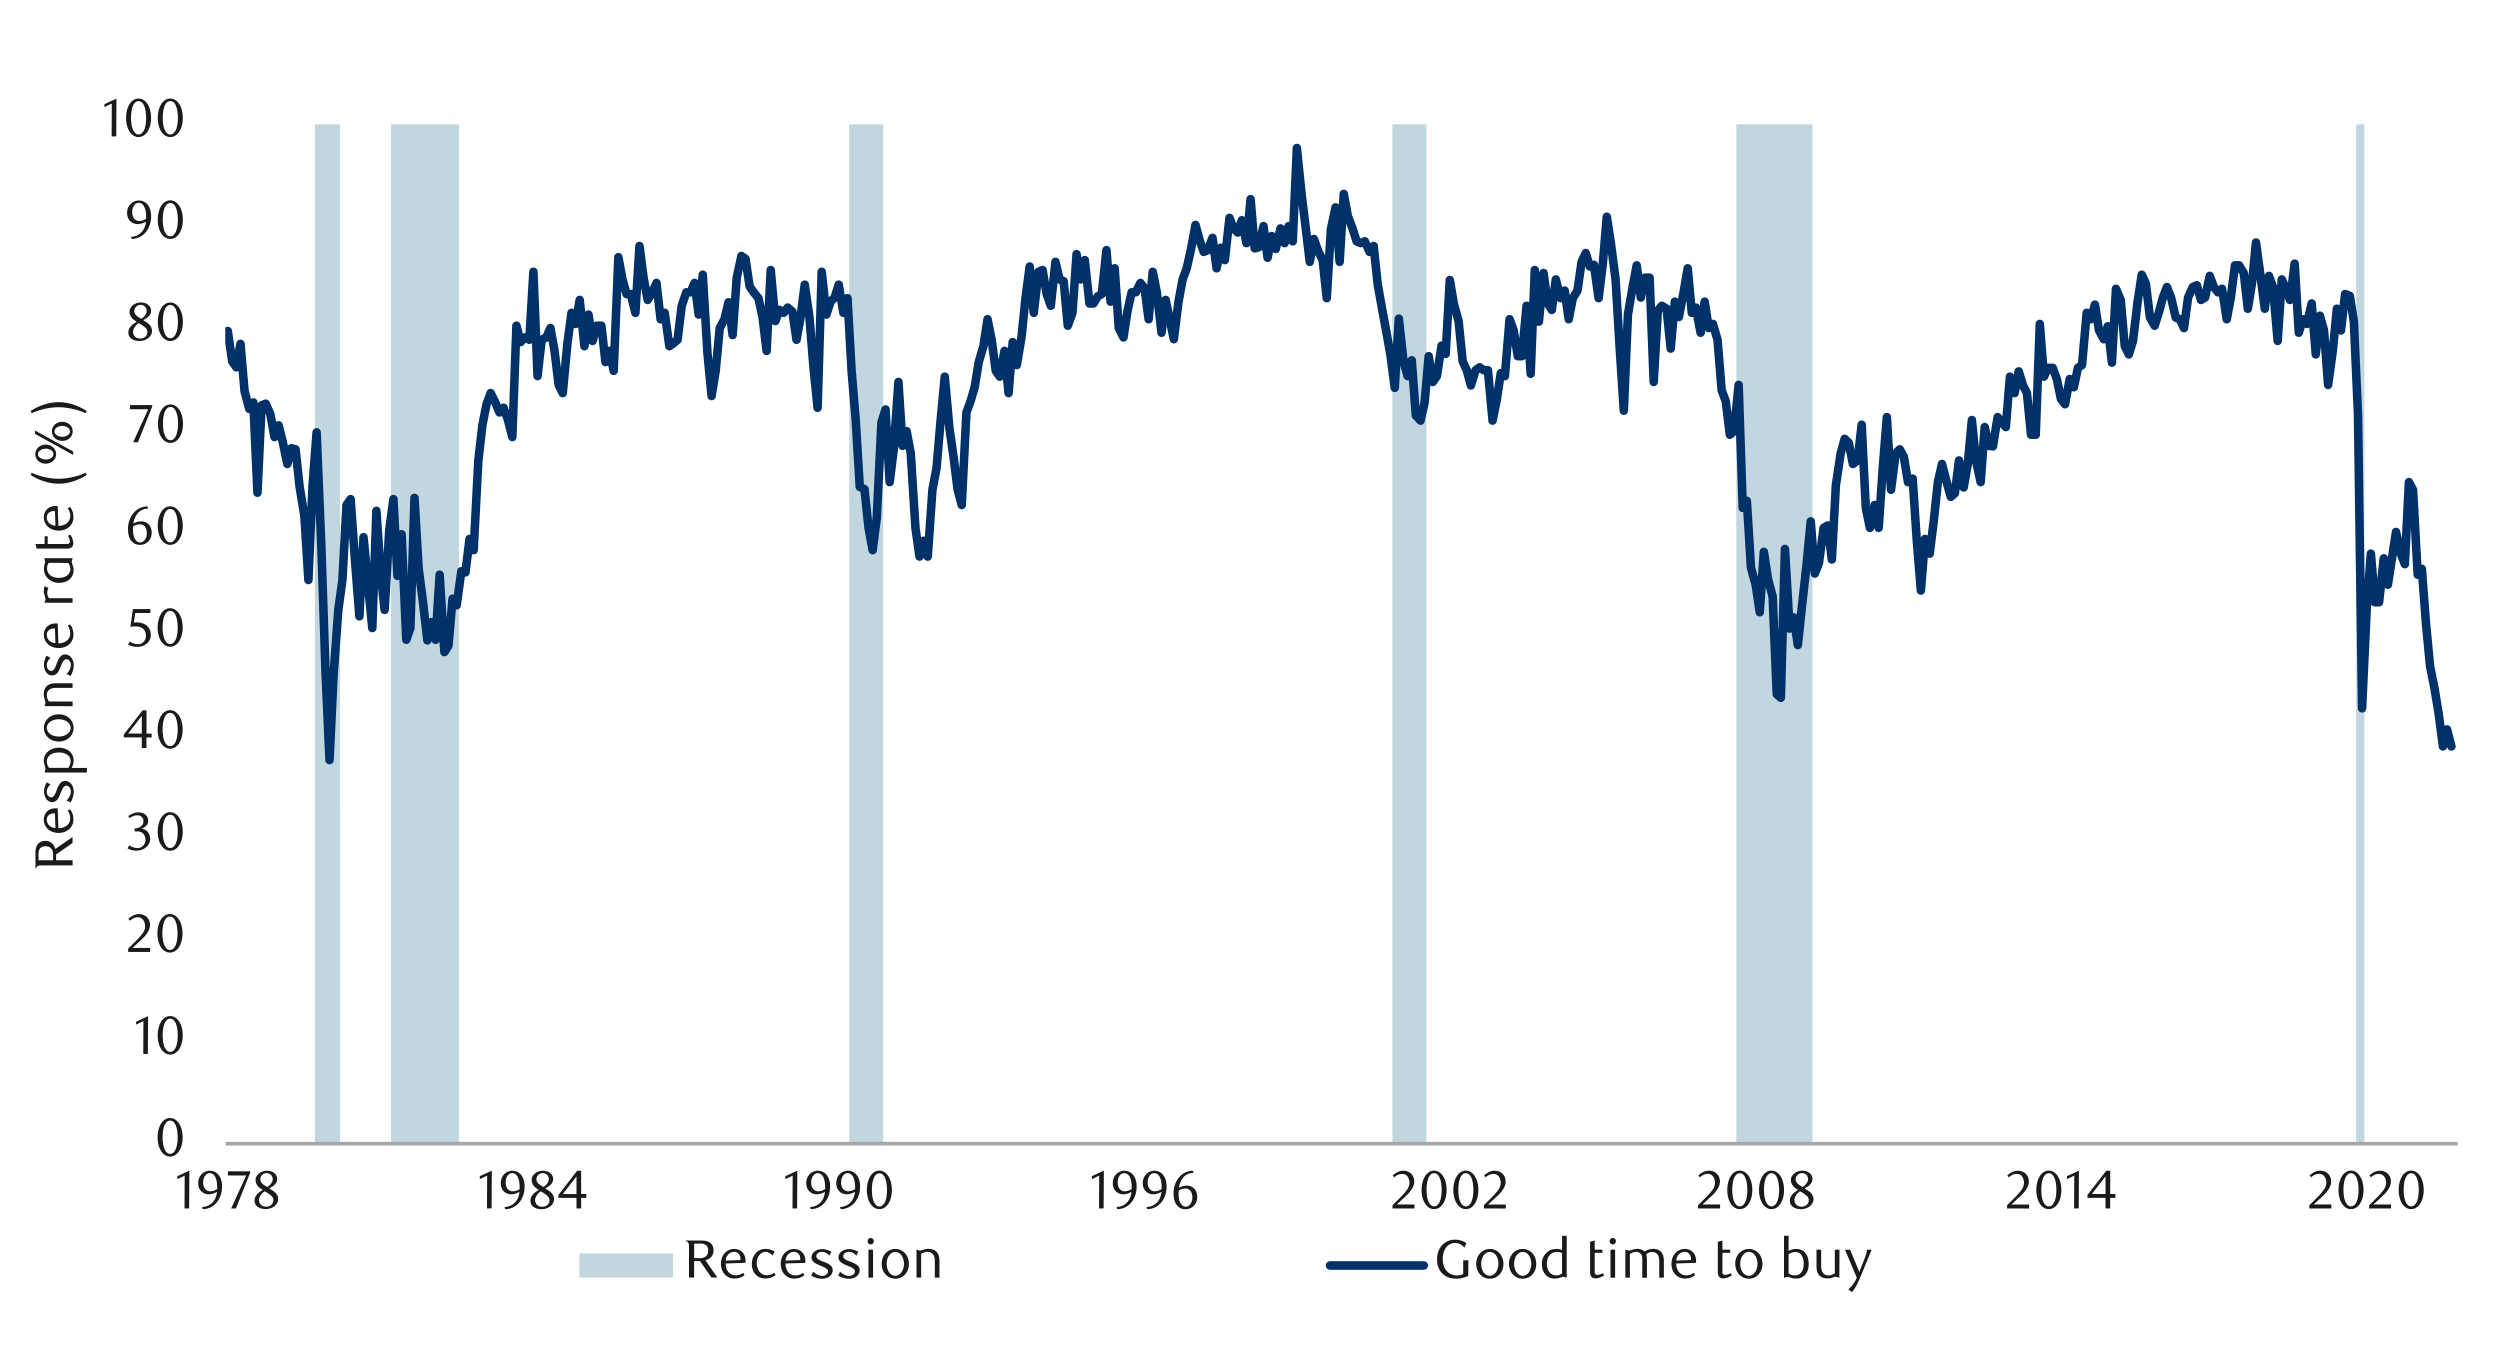 <svg id="Layer_1" data-name="Layer 1" xmlns="http://www.w3.org/2000/svg" xmlns:xlink="http://www.w3.org/1999/xlink" width="1460" height="790" viewBox="0 0 1460 790"><defs><style>.cls-1,.cls-3,.cls-5{fill:none;}.cls-2{fill:#b7cfd9;opacity:0.85;}.cls-3{stroke:#a6a6a6;stroke-width:2.14px;}.cls-3,.cls-5{stroke-linejoin:round;}.cls-4{clip-path:url(#clip-path);}.cls-5{stroke:#003168;stroke-linecap:round;stroke-width:4.99px;}.cls-6{clip-path:url(#clip-path-2);}.cls-7{fill:#1a1a1a;}</style><clipPath id="clip-path"><rect class="cls-1" x="131.54" y="72.49" width="1305.74" height="597.45"/></clipPath><clipPath id="clip-path-2"><rect class="cls-1" x="10.38" y="43.1" width="1441.25" height="718.42"/></clipPath></defs><path class="cls-2" d="M1378.42,72.6h2.39V667.93h-2.39Zm-2.4,0h2.4V667.93H1376Zm-319.93,0h2.4V667.93h-2.4Zm-2.4,0h2.4V667.93h-2.4Zm-2.39,0h2.39V667.93h-2.39Zm-2.4,0h2.4V667.93h-2.4Zm-2.74,0h2.74V667.93h-2.74Zm-2.39,0h2.39V667.93h-2.39Zm-2.4,0h2.4V667.93h-2.4Zm-2.4,0h2.4V667.93H1039Zm-2.73,0H1039V667.93h-2.73Zm-2.4,0h2.4V667.93h-2.4Zm-2.37,0h2.37V667.93h-2.37Zm-2.4,0h2.4V667.93h-2.4Zm-2.73,0h2.73V667.93h-2.73Zm-2.4,0h2.4V667.93h-2.4Zm-2.4,0h2.4V667.93h-2.4Zm-2.39,0h2.39V667.93h-2.39Zm-2.74,0h2.74V667.93h-2.74Zm-2.39,0h2.39V667.93H1014Zm-183.42,0H833V667.93h-2.4Zm-2.39,0h2.39V667.93h-2.39Zm-2.4,0h2.4V667.93h-2.4Zm-2.74,0h2.74V667.93h-2.74Zm-2.39,0h2.39V667.93h-2.39Zm-2.4,0h2.4V667.93h-2.4Zm-2.4,0h2.4V667.93h-2.4Zm-2.73,0h2.73V667.93h-2.73Zm-299.74,0h2.4V667.93h-2.4Zm-2.4,0h2.4V667.93H511Zm-2.4,0H511V667.93h-2.4Zm-2.73,0h2.73V667.93h-2.73Zm-2.4,0h2.4V667.93h-2.4Zm-2.39,0h2.39V667.93h-2.39Zm-2.4,0h2.4V667.93h-2.4Zm-2.74,0h2.74V667.93H496Zm-230.28,0h2.4V667.93h-2.4Zm-2.4,0h2.4V667.93h-2.4Zm-2.73,0h2.73V667.93h-2.73Zm-2.4,0h2.4V667.93h-2.4Zm-2.39,0h2.39V667.93h-2.39Zm-2.4,0h2.4V667.93h-2.4Zm-2.74,0h2.74V667.93h-2.74Zm-2.39,0h2.39V667.93h-2.39Zm-2.4,0h2.4V667.93h-2.4Zm-2.4,0h2.4V667.93h-2.4Zm-2.73,0h2.73V667.93h-2.73Zm-2.4,0h2.4V667.93h-2.4Zm-2.4,0h2.4V667.93h-2.4Zm-2.39,0h2.39V667.93H233.5Zm-2.74,0h2.74V667.93h-2.74Zm-2.4,0h2.4V667.93h-2.4Zm-32.14,0h2.39V667.93h-2.39Zm-2.4,0h2.4V667.93h-2.4Zm-2.4,0h2.4V667.93h-2.4Zm-2.73,0h2.73V667.93h-2.73Zm-2.4,0h2.4V667.93h-2.4Zm-2.4,0h2.4V667.93h-2.4Z"/><line class="cls-3" x1="131.77" y1="667.93" x2="1435.35" y2="667.93"/><g class="cls-4"><polyline class="cls-5" points="133.01 193.3 135.64 211.09 138.04 214.5 140.44 200.83 142.83 228.55 145.57 238.81 147.96 235.03 150.36 287.74 152.76 236.75 155.16 235.74 157.89 241.88 160.29 255.22 162.69 248.37 165.08 257.96 167.82 270.96 170.22 261.74 172.61 262.41 174.98 284.33 177.74 301.08 180.11 338.72 182.51 283.96 184.91 252.49 187.64 318.53 190.04 390.72 192.44 443.88 194.83 393.8 197.57 356.18 199.97 338.72 202.36 294.93 204.76 291.49 207.5 329.81 209.89 359.93 212.29 313.74 214.69 338.72 217.42 366.78 219.82 298.34 222.22 333.59 224.61 356.18 227.35 309.28 229.75 291.49 232.14 336.33 234.54 312.02 237.27 373.61 239.67 366.78 242.07 290.81 244.47 331.87 246.86 350.34 249.6 373.97 252 363.34 254.39 373.61 256.76 335.65 259.52 380.8 261.89 377.05 264.29 349.67 266.69 353.44 269.42 333.59 271.82 334.27 274.22 314.75 276.61 321.27 279.35 268.9 281.75 248.03 284.14 236.08 286.54 229.56 289.27 235.03 291.67 240.87 294.07 238.11 296.47 244.62 299.2 255.22 301.6 190.22 304 199.78 306.39 197.05 309.13 198.43 311.52 158.72 313.92 219.63 316.32 198.43 319.05 197.05 321.45 191.58 323.85 204.91 326.25 224.77 328.64 229.56 331.38 200.49 333.77 182.69 336.17 189.18 338.54 175.16 341.3 202.18 343.67 183.71 346.07 199.1 348.47 190.22 351.2 190.22 353.6 211.43 356 204.91 358.39 216.56 361.13 150.18 363.53 163.18 365.92 171.72 368.32 171.72 371.06 182.69 373.45 143.66 375.85 162.16 378.25 175.16 380.98 170.71 383.38 165.24 385.78 186.44 388.17 182.69 390.91 202.18 393.31 200.49 395.7 198.43 398.1 178.58 400.83 170.71 403.23 170.71 405.63 165.24 408.02 183.71 410.42 160.44 413.16 206.3 415.56 231.28 417.95 216.56 420.32 191.58 423.08 186.44 425.45 176.52 427.85 195.69 430.25 162.16 432.98 149.5 435.38 151.19 437.78 167.3 440.17 170.71 442.91 174.12 445.31 185.09 447.7 204.91 450.1 157.71 452.83 187.49 455.23 180.97 457.63 182.69 460.03 179.62 462.76 181.99 465.16 198.43 467.56 185.09 469.95 166.25 472.69 185.09 475.08 214.5 477.48 238.11 479.88 158.72 482.61 183.71 485.01 176.18 487.41 173.78 489.81 166.25 492.54 182.69 494.94 174.12 497.33 216.56 499.73 245.3 502.1 284.33 504.86 285.68 507.23 308.27 509.63 321.27 512.03 302.46 514.76 246.68 517.16 239.15 519.56 281.56 521.95 262.41 524.69 223.07 527.09 260.36 529.48 251.81 531.88 264.81 534.62 308.27 537.01 325.02 539.41 315.8 541.81 325.02 544.54 286.02 546.94 273.36 549.34 245.3 551.73 219.97 554.47 250.09 556.87 266.87 559.26 286.02 561.66 294.93 564.39 240.87 566.79 234.35 569.19 226.15 571.59 211.43 574.32 202.18 576.72 186.44 579.12 198.43 581.51 216.56 583.88 219.97 586.64 204.91 589.01 229.56 591.41 199.78 593.81 213.15 596.54 197.05 598.94 173.78 601.34 155.65 603.73 182.69 606.47 158.72 608.87 157.71 611.26 171.72 613.66 178.58 616.39 152.91 618.79 163.18 621.19 164.22 623.59 190.22 626.32 182.69 628.72 148.46 631.12 163.18 633.51 151.9 636.25 177.22 638.64 177.22 641.04 173.1 643.44 171.72 646.17 146.06 648.57 176.18 650.97 156.69 653.37 191.58 656.1 197.05 658.5 181.31 660.89 170.71 663.29 170.71 666.03 165.24 668.42 168.31 670.79 186.44 673.19 158.72 675.59 170.71 678.32 194.31 680.72 175.16 683.12 186.44 685.51 198.09 688.25 176.18 690.65 163.18 693.04 156.69 695.44 146.06 698.17 131.37 700.57 140.25 702.97 147.1 705.37 146.06 708.1 138.9 710.5 156.69 712.9 144.71 715.29 151.9 718.03 127.25 720.42 133.4 722.82 135.8 725.22 128.63 727.95 141.97 730.35 116.31 732.75 145.05 735.14 144.37 737.88 132.05 740.28 150.52 742.67 137.85 745.07 145.38 747.81 133.4 750.2 141.97 752.57 132.05 754.97 140.93 757.37 86.45 760.1 113.24 762.5 132.72 764.9 152.91 767.29 139.57 770.03 147.1 772.43 151.9 774.82 174.12 777.22 134.1 779.96 121.1 782.35 152.91 784.75 113.24 787.15 126.24 789.88 133.4 792.28 140.93 794.68 141.97 797.07 140.93 799.81 147.1 802.21 143.66 804.6 166.25 807 179.62 809.73 194.31 812.13 208.02 814.53 226.49 816.92 186.1 819.66 211.09 822.06 219.63 824.46 210.41 826.82 242.56 829.59 245.63 831.98 235.03 834.35 208.02 836.75 223.07 839.15 219.63 841.88 201.84 844.28 206.63 846.68 163.52 849.07 177.56 851.81 187.49 854.21 211.09 856.6 216.22 859 225.11 861.74 216.22 864.13 214.5 866.53 216.22 868.93 216.22 871.66 245.63 874.06 233.68 876.46 217.94 878.85 219.63 881.59 186.44 883.99 192.96 886.38 208.02 888.78 208.02 891.51 178.58 893.91 218.28 896.31 157.71 898.71 187.82 901.44 159.43 903.84 177.22 906.24 180.97 908.6 163.18 911.37 174.12 913.76 169.69 916.13 186.44 918.53 174.12 921.26 169.69 923.66 152.91 926.06 147.78 928.46 155.65 930.85 154.63 933.59 174.12 935.99 154.63 938.38 126.58 940.78 142.31 943.51 163.18 945.91 203.56 948.31 239.83 950.71 183.71 953.44 167.63 955.84 154.97 958.24 173.78 960.63 162.16 963.37 162.16 965.76 223.07 968.16 181.31 970.56 178.58 973.29 180.3 975.69 203.56 978.09 176.18 980.49 185.09 983.22 170.71 985.62 156.69 988.01 182.69 990.38 179.62 993.15 194.31 995.52 176.18 997.91 191.58 1000.31 189.18 1003.04 198.43 1005.44 227.84 1007.84 234.35 1010.24 253.87 1012.63 251.81 1015.37 224.77 1017.77 296.62 1020.16 292.53 1022.56 331.53 1025.3 341.46 1027.69 357.53 1030.09 322.28 1032.49 338.05 1035.22 348.31 1037.62 405.44 1040.02 407.5 1042.41 320.59 1045.15 367.12 1047.55 360.61 1049.94 376.71 1052.34 354.12 1055.07 329.47 1057.47 304.49 1059.87 334.94 1062.27 328.8 1065 308.27 1067.4 306.89 1069.8 326.74 1072.16 283.28 1074.93 264.81 1077.3 256.27 1079.69 258.64 1082.09 270.96 1084.83 268.9 1087.22 248.03 1089.62 296.62 1092.02 308.27 1094.75 294.93 1097.15 308.27 1099.55 273.02 1101.94 243.6 1104.34 286.02 1107.08 264.81 1109.47 262.41 1111.87 266.87 1114.27 281.56 1117 279.53 1119.4 315.8 1121.8 344.87 1124.19 314.75 1126.93 323.33 1129.33 304.15 1131.72 281.56 1134.12 270.96 1136.85 281.56 1139.25 290.13 1141.65 288.08 1144.05 268.9 1146.78 284.66 1149.18 270.96 1151.58 245.3 1153.94 268.9 1156.71 281.56 1159.08 249.41 1161.47 260.36 1163.87 260.69 1166.61 243.6 1169 246.34 1171.4 249.41 1173.8 219.97 1176.53 229.56 1178.93 216.9 1181.33 224.77 1183.72 229.56 1186.12 253.87 1188.86 253.87 1191.25 189.18 1193.65 219.97 1196.05 214.84 1198.78 214.84 1201.18 221.35 1203.58 232.97 1205.97 236.08 1208.71 221.35 1211.11 226.15 1213.5 214.84 1215.9 213.15 1218.63 182.69 1221.03 186.44 1223.43 177.9 1225.83 192.96 1228.56 198.09 1230.96 190.56 1233.36 211.77 1235.72 168.65 1238.49 175.16 1240.86 202.18 1243.25 206.97 1245.65 199.1 1248.38 176.18 1250.78 160.44 1253.18 165.58 1255.58 185.43 1258.31 190.22 1260.71 182.69 1263.11 173.78 1265.5 167.63 1267.9 173.78 1270.63 185.43 1273.03 186.44 1275.43 191.58 1277.83 173.78 1280.56 167.63 1282.96 166.59 1285.36 175.16 1287.75 173.78 1290.49 161.12 1292.88 167.63 1295.28 170.71 1297.68 168.65 1300.41 186.44 1302.81 173.78 1305.21 154.97 1307.61 154.97 1310.34 159.43 1312.74 180.3 1315.13 165.58 1317.5 141.63 1320.27 162.16 1322.64 180.3 1325.03 161.12 1327.43 167.63 1330.16 199.1 1332.56 163.18 1334.96 168.65 1337.36 175.16 1340.09 153.96 1342.49 194.31 1344.89 186.44 1347.28 189.18 1350.02 177.22 1352.41 206.97 1354.81 184.38 1357.21 192.96 1359.61 224.77 1362.34 204.91 1364.74 180.3 1367.14 192.96 1369.53 171.72 1372.27 172.77 1374.66 187.82 1377.06 241.88 1379.46 413.65 1382.19 354.8 1384.59 323.33 1386.99 351.72 1389.38 351.72 1392.12 326.06 1394.52 341.46 1396.91 326.06 1399.28 310.67 1402.05 323.33 1404.42 329.47 1406.81 281.56 1409.21 286.02 1411.94 335.65 1414.34 332.21 1416.74 363.71 1419.14 389 1421.87 402.71 1424.27 417.43 1426.67 435.9 1429.06 425.97 1431.63 435.9"/></g><g class="cls-6"><path class="cls-7" d="M106.66,664.23a17.12,17.12,0,0,1-.55,4.5,12.13,12.13,0,0,1-1.54,3.55,7.54,7.54,0,0,1-2.32,2.32,5.57,5.57,0,0,1-2.94.82,5.27,5.27,0,0,1-2.89-.84,7.68,7.68,0,0,1-2.29-2.32,12,12,0,0,1-1.53-3.53,17.44,17.44,0,0,1-.54-4.47,18.06,18.06,0,0,1,.54-4.54,12.81,12.81,0,0,1,1.51-3.59,7.39,7.39,0,0,1,2.3-2.35,5.29,5.29,0,0,1,2.9-.83,5.4,5.4,0,0,1,2.94.83,7.66,7.66,0,0,1,2.32,2.35,12.32,12.32,0,0,1,1.54,3.58A17.33,17.33,0,0,1,106.66,664.23Zm-2.9,0a24.84,24.84,0,0,0-.28-3.88,14.14,14.14,0,0,0-.83-3.11,5.75,5.75,0,0,0-1.37-2.06,2.76,2.76,0,0,0-1.92-.74,2.72,2.72,0,0,0-1.92.74,5.62,5.62,0,0,0-1.37,2,13.27,13.27,0,0,0-.84,3.09,26.68,26.68,0,0,0,0,7.71,13.3,13.3,0,0,0,.85,3.08,5.91,5.91,0,0,0,1.39,2.05,2.73,2.73,0,0,0,1.89.74,2.79,2.79,0,0,0,1.9-.74,5.65,5.65,0,0,0,1.39-2.05,13.76,13.76,0,0,0,.83-3.07A23.8,23.8,0,0,0,103.76,664.28Z"/></g><g class="cls-6"><path class="cls-7" d="M83.67,615.48l.09-19.17-4.28,2.05v-1.7l7-3.24-.12,22.06Z"/><path class="cls-7" d="M106.7,604.67a17.26,17.26,0,0,1-.55,4.51,11.91,11.91,0,0,1-1.53,3.54,7.57,7.57,0,0,1-2.33,2.32,5.56,5.56,0,0,1-2.93.82,5.27,5.27,0,0,1-2.89-.84,7.67,7.67,0,0,1-2.3-2.31,12.54,12.54,0,0,1-1.52-3.53,17.57,17.57,0,0,1-.55-4.48,18,18,0,0,1,.55-4.54,12.93,12.93,0,0,1,1.51-3.59,7.36,7.36,0,0,1,2.29-2.35,5.55,5.55,0,0,1,5.84,0,7.68,7.68,0,0,1,2.33,2.35,12.05,12.05,0,0,1,1.53,3.58A17.33,17.33,0,0,1,106.7,604.67Zm-2.89.05a25.88,25.88,0,0,0-.28-3.87,13.54,13.54,0,0,0-.84-3.12,5.62,5.62,0,0,0-1.37-2.06,2.77,2.77,0,0,0-1.92-.74,2.8,2.8,0,0,0-1.92.74,5.74,5.74,0,0,0-1.37,2,13.8,13.8,0,0,0-.83,3.09,26.68,26.68,0,0,0,0,7.71,12.82,12.82,0,0,0,.85,3.08,5.82,5.82,0,0,0,1.39,2,2.72,2.72,0,0,0,1.88.74,2.81,2.81,0,0,0,1.91-.74,5.68,5.68,0,0,0,1.38-2,13.22,13.22,0,0,0,.84-3.07A25,25,0,0,0,103.81,604.72Z"/></g><g class="cls-6"><path class="cls-7" d="M74.85,555.92V554L79,549.9a40.42,40.42,0,0,0,4.18-4.72,6.75,6.75,0,0,0,1.26-6.31,5.46,5.46,0,0,0-.84-1.67,3.72,3.72,0,0,0-1.3-1.1,3.85,3.85,0,0,0-1.75-.4,5.89,5.89,0,0,0-2.56.56,7.6,7.6,0,0,0-2.11,1.46L75,536.59a12.24,12.24,0,0,1,3-2.06,7.82,7.82,0,0,1,3.34-.69,6.49,6.49,0,0,1,2.43.46,6.21,6.21,0,0,1,2,1.29,6.12,6.12,0,0,1,1.34,2,6.31,6.31,0,0,1,.49,2.53,7.19,7.19,0,0,1-.55,2.76,12.91,12.91,0,0,1-1.36,2.44,18.45,18.45,0,0,1-1.7,2.06c-.6.62-1.14,1.15-1.63,1.59l-5,4.63H87.71v2.33Z"/><path class="cls-7" d="M106.58,545.09a17.19,17.19,0,0,1-.56,4.51,11.94,11.94,0,0,1-1.54,3.56,7.57,7.57,0,0,1-2.33,2.32,5.48,5.48,0,0,1-2.94.82,5.27,5.27,0,0,1-2.89-.84,7.6,7.6,0,0,1-2.3-2.32,12.21,12.21,0,0,1-1.53-3.54,17.08,17.08,0,0,1-.55-4.48,17.68,17.68,0,0,1,.55-4.55A12.88,12.88,0,0,1,94,537a7.39,7.39,0,0,1,2.3-2.35,5.51,5.51,0,0,1,5.85,0,7.68,7.68,0,0,1,2.33,2.35,12.17,12.17,0,0,1,1.54,3.58A17.53,17.53,0,0,1,106.58,545.09Zm-2.91,0a24.93,24.93,0,0,0-.28-3.88,13.82,13.82,0,0,0-.84-3.12,5.5,5.5,0,0,0-1.37-2.06,2.87,2.87,0,0,0-3.85,0,5.79,5.79,0,0,0-1.37,2,13.28,13.28,0,0,0-.83,3.09,25.83,25.83,0,0,0,0,7.72A13,13,0,0,0,96,552a5.91,5.91,0,0,0,1.39,2.05,2.73,2.73,0,0,0,1.89.74,2.83,2.83,0,0,0,1.91-.74,5.64,5.64,0,0,0,1.38-2.05,13.45,13.45,0,0,0,.84-3.08A24.05,24.05,0,0,0,103.67,545.13Z"/></g><g class="cls-6"><path class="cls-7" d="M82.58,484a5.42,5.42,0,0,1,2.11.58,5.19,5.19,0,0,1,1.62,1.29,6,6,0,0,1,1,1.84,6.63,6.63,0,0,1,.38,2.27,5.67,5.67,0,0,1-.66,2.69,7.35,7.35,0,0,1-1.76,2.17,8.41,8.41,0,0,1-2.55,1.45,9,9,0,0,1-3,.51,11.86,11.86,0,0,1-2.47-.26,10,10,0,0,1-2.76-1.09l1-1.79a8.39,8.39,0,0,0,4.91,1.6,4.29,4.29,0,0,0,1.69-.34,4.79,4.79,0,0,0,1.47-1,4.55,4.55,0,0,0,1-1.48,4.83,4.83,0,0,0,.38-1.94,5.7,5.7,0,0,0-.37-2.15,4.62,4.62,0,0,0-1-1.56,4,4,0,0,0-1.5-.95,5.59,5.59,0,0,0-1.84-.31H78.58V483.8a6.26,6.26,0,0,0,3.71-1.17,3.76,3.76,0,0,0,1.45-3.21,3,3,0,0,0-1-2.36,3.58,3.58,0,0,0-2.47-.91,6.74,6.74,0,0,0-2.33.39,11.25,11.25,0,0,0-2.27,1.21l-.75-1.19A14.69,14.69,0,0,1,77.76,475a8,8,0,0,1,3-.59,7.24,7.24,0,0,1,2.35.36,5.79,5.79,0,0,1,1.82,1,4.59,4.59,0,0,1,1.31,5.16,4.61,4.61,0,0,1-.85,1.35,5.51,5.51,0,0,1-1.26,1A10.32,10.32,0,0,1,82.58,484Z"/><path class="cls-7" d="M106.72,485.61a17.55,17.55,0,0,1-.55,4.5,12.13,12.13,0,0,1-1.54,3.55A7.57,7.57,0,0,1,102.3,496a5.55,5.55,0,0,1-2.93.81,5.26,5.26,0,0,1-2.89-.83,7.57,7.57,0,0,1-2.29-2.32,12,12,0,0,1-1.53-3.53,17.43,17.43,0,0,1-.55-4.47,18,18,0,0,1,.55-4.54,12.81,12.81,0,0,1,1.51-3.59,7.36,7.36,0,0,1,2.29-2.35,5.5,5.5,0,0,1,5.84,0,7.68,7.68,0,0,1,2.33,2.35,12.38,12.38,0,0,1,1.54,3.57A17.91,17.91,0,0,1,106.72,485.61Zm-2.9,0a24.8,24.8,0,0,0-.28-3.87,13.59,13.59,0,0,0-.84-3.11,5.5,5.5,0,0,0-1.37-2.06,2.72,2.72,0,0,0-1.92-.74,2.76,2.76,0,0,0-1.92.74,5.6,5.6,0,0,0-1.36,2,13.27,13.27,0,0,0-.84,3.09,26.68,26.68,0,0,0,0,7.71,12.82,12.82,0,0,0,.85,3.08,5.91,5.91,0,0,0,1.39,2.05,2.72,2.72,0,0,0,1.88.74,2.81,2.81,0,0,0,1.91-.74,5.64,5.64,0,0,0,1.38-2.05,13.22,13.22,0,0,0,.84-3.07A23.84,23.84,0,0,0,103.82,485.65Z"/></g><g class="cls-6"><path class="cls-7" d="M85.52,430.66v6.2H82.81v-6.2H72.27V429l11-14.16h2.3v13.59h3v2.27Zm-2.71-12.59-8,10.32h8Z"/><path class="cls-7" d="M106.67,426.05a17.26,17.26,0,0,1-.55,4.51,12.19,12.19,0,0,1-1.54,3.54,7.54,7.54,0,0,1-2.32,2.32,5.57,5.57,0,0,1-2.94.82,5.27,5.27,0,0,1-2.89-.84,7.65,7.65,0,0,1-2.29-2.31,12,12,0,0,1-1.52-3.53,17.13,17.13,0,0,1-.55-4.48,17.6,17.6,0,0,1,.55-4.54,12.93,12.93,0,0,1,1.5-3.59,7.39,7.39,0,0,1,2.3-2.35,5.4,5.4,0,0,1,2.9-.83,5.49,5.49,0,0,1,2.94.83,7.66,7.66,0,0,1,2.32,2.35,12.32,12.32,0,0,1,1.54,3.58A17.33,17.33,0,0,1,106.67,426.05Zm-2.9.05a24.61,24.61,0,0,0-.28-3.87,14.08,14.08,0,0,0-.83-3.12,5.75,5.75,0,0,0-1.37-2.06,2.8,2.8,0,0,0-1.92-.74,2.77,2.77,0,0,0-1.92.74,5.62,5.62,0,0,0-1.37,2,12.94,12.94,0,0,0-.83,3.09,25.77,25.77,0,0,0,0,7.71A12.25,12.25,0,0,0,96.1,433a5.68,5.68,0,0,0,1.38,2,2.75,2.75,0,0,0,1.89.74,2.79,2.79,0,0,0,1.9-.74,5.57,5.57,0,0,0,1.39-2,13.81,13.81,0,0,0,.83-3.06A24,24,0,0,0,103.77,426.1Z"/></g><g class="cls-6"><path class="cls-7" d="M87.79,358H79l-.82,5.5.69,0,.7,0a10.76,10.76,0,0,1,4.13.69,7.15,7.15,0,0,1,2.62,1.77,6.13,6.13,0,0,1,1.35,2.37,8.87,8.87,0,0,1,.39,2.54,6.21,6.21,0,0,1-.64,2.84,6.68,6.68,0,0,1-1.73,2.17,8.12,8.12,0,0,1-2.52,1.39,9.45,9.45,0,0,1-3,.49,12.3,12.3,0,0,1-2.56-.27,10.87,10.87,0,0,1-2.82-1.09l1-1.79a8.27,8.27,0,0,0,4.88,1.61,4.4,4.4,0,0,0,1.68-.35,4.72,4.72,0,0,0,1.48-1,5,5,0,0,0,1-1.51,4.72,4.72,0,0,0,.39-1.95,6,6,0,0,0-.57-2.78,4.58,4.58,0,0,0-1.46-1.72,5.29,5.29,0,0,0-2-.86,11,11,0,0,0-2.28-.24,13.55,13.55,0,0,0-1.43.08c-.47.05-.91.11-1.31.17l1.45-10.38H87.79Z"/><path class="cls-7" d="M106.67,366.49a17.26,17.26,0,0,1-.55,4.51,12.19,12.19,0,0,1-1.54,3.54,7.54,7.54,0,0,1-2.32,2.32,5.57,5.57,0,0,1-2.94.82,5.27,5.27,0,0,1-2.89-.84,7.65,7.65,0,0,1-2.29-2.31A12,12,0,0,1,92.62,371a17.13,17.13,0,0,1-.55-4.48,17.6,17.6,0,0,1,.55-4.54,12.93,12.93,0,0,1,1.5-3.59,7.39,7.39,0,0,1,2.3-2.35,5.4,5.4,0,0,1,2.9-.83,5.49,5.49,0,0,1,2.94.83,7.66,7.66,0,0,1,2.32,2.35,12.32,12.32,0,0,1,1.54,3.58A17.33,17.33,0,0,1,106.67,366.49Zm-2.89.05a24.57,24.57,0,0,0-.29-3.87,14.08,14.08,0,0,0-.83-3.12,5.75,5.75,0,0,0-1.37-2.06,2.8,2.8,0,0,0-1.92-.74,2.77,2.77,0,0,0-1.92.74,5.62,5.62,0,0,0-1.37,2,13.42,13.42,0,0,0-.83,3.09,25.77,25.77,0,0,0,0,7.71,12.82,12.82,0,0,0,.85,3.08,5.8,5.8,0,0,0,1.38,2,2.8,2.8,0,0,0,3.79,0,5.57,5.57,0,0,0,1.39-2,13.76,13.76,0,0,0,.83-3.07A23.75,23.75,0,0,0,103.78,366.54Z"/></g><g class="cls-6"><path class="cls-7" d="M86.46,297a9.88,9.88,0,0,0-2.91.57,8,8,0,0,0-2.06,1.13,6.39,6.39,0,0,0-1.38,1.43,16.3,16.3,0,0,0-.92,1.47,10.78,10.78,0,0,0-.81,2,11.12,11.12,0,0,0-.51,2.18,9.92,9.92,0,0,1,2.41-1,8.82,8.82,0,0,1,2.25-.3,6.31,6.31,0,0,1,2.33.44,5.6,5.6,0,0,1,1.93,1.29,6,6,0,0,1,1.31,2.08,7.86,7.86,0,0,1,.47,2.8A7.61,7.61,0,0,1,88,314.1a6.86,6.86,0,0,1-1.54,2.25,6.45,6.45,0,0,1-2.19,1.38,7.12,7.12,0,0,1-5.24-.06A5.78,5.78,0,0,1,76.8,316a8.15,8.15,0,0,1-1.49-2.88,13.7,13.7,0,0,1-.55-4.14,15.24,15.24,0,0,1,.88-5.28,13.23,13.23,0,0,1,2.4-4.19,11.15,11.15,0,0,1,3.59-2.75,10.18,10.18,0,0,1,4.46-1Zm-8.68,10.36a8.73,8.73,0,0,0-.1.91c0,.31,0,.63,0,.94a17.09,17.09,0,0,0,.19,2.62,7.88,7.88,0,0,0,.53,2,5.44,5.44,0,0,0,1.48,2.24,3,3,0,0,0,1.94.72,3.18,3.18,0,0,0,1.46-.36,3.52,3.52,0,0,0,1.23-1.06,5.55,5.55,0,0,0,.87-1.66,6.79,6.79,0,0,0,.33-2.18,6.22,6.22,0,0,0-1.12-4,3.6,3.6,0,0,0-2.9-1.34,6.86,6.86,0,0,0-1.86.27A8.56,8.56,0,0,0,77.78,307.35Z"/><path class="cls-7" d="M106.73,307a17.12,17.12,0,0,1-.55,4.5,12.13,12.13,0,0,1-1.54,3.55,7.54,7.54,0,0,1-2.32,2.32,5.56,5.56,0,0,1-2.94.81,5.26,5.26,0,0,1-2.89-.83,7.68,7.68,0,0,1-2.29-2.32,11.76,11.76,0,0,1-1.52-3.53,17,17,0,0,1-.55-4.47,17.6,17.6,0,0,1,.55-4.54,12.8,12.8,0,0,1,1.5-3.59,7.39,7.39,0,0,1,2.3-2.35,5.33,5.33,0,0,1,2.9-.84,5.41,5.41,0,0,1,2.94.84,7.66,7.66,0,0,1,2.32,2.35,12.38,12.38,0,0,1,1.54,3.57A17.47,17.47,0,0,1,106.73,307Zm-2.9,0a24.8,24.8,0,0,0-.28-3.87,14.14,14.14,0,0,0-.83-3.11,5.75,5.75,0,0,0-1.37-2.06,2.76,2.76,0,0,0-1.92-.74,2.72,2.72,0,0,0-1.92.74,5.62,5.62,0,0,0-1.37,2,13.28,13.28,0,0,0-.83,3.09,25.77,25.77,0,0,0,0,7.71,12.82,12.82,0,0,0,.85,3.08A5.76,5.76,0,0,0,97.54,316a2.8,2.8,0,0,0,3.79,0,5.65,5.65,0,0,0,1.39-2.05,13.76,13.76,0,0,0,.83-3.07A23.84,23.84,0,0,0,103.83,307.06Z"/></g><g class="cls-6"><path class="cls-7" d="M80.55,258.27H77.78L86.56,239H75.8l.19-2.43h12.9v.85Z"/><path class="cls-7" d="M106.86,247.46a17.12,17.12,0,0,1-.55,4.5,12.13,12.13,0,0,1-1.54,3.55,7.54,7.54,0,0,1-2.32,2.32,5.57,5.57,0,0,1-2.94.82,5.27,5.27,0,0,1-2.89-.84,7.68,7.68,0,0,1-2.29-2.32A11.76,11.76,0,0,1,92.81,252a17,17,0,0,1-.55-4.47,17.6,17.6,0,0,1,.55-4.54,12.51,12.51,0,0,1,1.5-3.59,7.39,7.39,0,0,1,2.3-2.35,5.32,5.32,0,0,1,2.9-.83,5.4,5.4,0,0,1,2.94.83,7.66,7.66,0,0,1,2.32,2.35,12.32,12.32,0,0,1,1.54,3.58A17.33,17.33,0,0,1,106.86,247.46Zm-2.9,0a24.84,24.84,0,0,0-.28-3.88,14.14,14.14,0,0,0-.83-3.11,5.75,5.75,0,0,0-1.37-2.06,2.76,2.76,0,0,0-1.92-.74,2.72,2.72,0,0,0-1.92.74,5.62,5.62,0,0,0-1.37,2,12.81,12.81,0,0,0-.83,3.09,25.77,25.77,0,0,0,0,7.71,12.83,12.83,0,0,0,.84,3.08,5.91,5.91,0,0,0,1.39,2.05,2.73,2.73,0,0,0,1.89.74,2.79,2.79,0,0,0,1.9-.74,5.65,5.65,0,0,0,1.39-2.05,13.76,13.76,0,0,0,.83-3.07A23.8,23.8,0,0,0,104,247.51Z"/></g><g class="cls-6"><path class="cls-7" d="M79.81,187.85c-.44-.27-.91-.57-1.4-.91a7.26,7.26,0,0,1-1.35-1.2,6.18,6.18,0,0,1-1-1.59,5.07,5.07,0,0,1-.41-2.12,4.18,4.18,0,0,1,.55-2.11,5.94,5.94,0,0,1,1.47-1.7,7.59,7.59,0,0,1,2.1-1.15,7.34,7.34,0,0,1,2.48-.42,8.09,8.09,0,0,1,2.35.33,5.81,5.81,0,0,1,1.89,1,4.89,4.89,0,0,1,1.28,1.51,4.48,4.48,0,0,1,.1,3.78,5.28,5.28,0,0,1-1,1.43,8.39,8.39,0,0,1-1.47,1.19c-.56.37-1.15.73-1.76,1.09l.62.38c.55.35,1.09.72,1.64,1.08a8.43,8.43,0,0,1,1.46,1.26,6.1,6.1,0,0,1,1,1.59,4.87,4.87,0,0,1,.41,2.05,4.64,4.64,0,0,1-.57,2.22,6,6,0,0,1-1.54,1.84,8.06,8.06,0,0,1-2.3,1.26,8.7,8.7,0,0,1-2.88.47,10,10,0,0,1-2.49-.3,6.44,6.44,0,0,1-2.08-.91,4.65,4.65,0,0,1-1.41-1.55,4.36,4.36,0,0,1-.52-2.15,4.84,4.84,0,0,1,.51-2.27,6.74,6.74,0,0,1,1.24-1.73,10.46,10.46,0,0,1,1.55-1.31C78.87,188.51,79.37,188.17,79.81,187.85Zm1.11.82a13.31,13.31,0,0,0-1.23,1.06,7.67,7.67,0,0,0-1,1.24,6.1,6.1,0,0,0-.73,1.38,4.15,4.15,0,0,0-.26,1.45,4.05,4.05,0,0,0,.26,1.46,3.59,3.59,0,0,0,.79,1.26,3.67,3.67,0,0,0,1.29.87,4.76,4.76,0,0,0,1.81.31,4.85,4.85,0,0,0,1.82-.31,3.88,3.88,0,0,0,1.34-.87,3.39,3.39,0,0,0,.82-1.26,4.06,4.06,0,0,0,.27-1.46,3.5,3.5,0,0,0-1.36-2.58c-.31-.27-.64-.54-1-.79s-.69-.48-1-.7-.68-.42-1-.6Zm1.54-2.55a7.89,7.89,0,0,0,1.21-.83,6.69,6.69,0,0,0,1-1.09,5.31,5.31,0,0,0,.72-1.26,3.64,3.64,0,0,0-.48-3.59,3.51,3.51,0,0,0-2.77-1.29,3.57,3.57,0,0,0-2.62,1,3.43,3.43,0,0,0-1.1,2.65,2.73,2.73,0,0,0,.32,1.33,5.17,5.17,0,0,0,.8,1.09,6.74,6.74,0,0,0,1.12.91c.42.27.84.54,1.26.79Z"/><path class="cls-7" d="M106.79,187.9a17.69,17.69,0,0,1-.55,4.51A12.19,12.19,0,0,1,104.7,196a7.65,7.65,0,0,1-2.32,2.32,5.59,5.59,0,0,1-2.94.82,5.27,5.27,0,0,1-2.89-.84,7.65,7.65,0,0,1-2.29-2.31,12.26,12.26,0,0,1-1.53-3.53,17.57,17.57,0,0,1-.55-4.48,18,18,0,0,1,.55-4.54,12.93,12.93,0,0,1,1.51-3.59,7.36,7.36,0,0,1,2.29-2.35,5.44,5.44,0,0,1,2.91-.83,5.51,5.51,0,0,1,2.94.83,7.77,7.77,0,0,1,2.32,2.35,12.32,12.32,0,0,1,1.54,3.58A17.77,17.77,0,0,1,106.79,187.9Zm-2.9,0a24.61,24.61,0,0,0-.28-3.87,13.54,13.54,0,0,0-.84-3.12,5.61,5.61,0,0,0-1.36-2.06,2.8,2.8,0,0,0-1.92-.74,2.77,2.77,0,0,0-1.92.74,5.49,5.49,0,0,0-1.37,2,13.4,13.4,0,0,0-.84,3.09,26.68,26.68,0,0,0,0,7.71,13.3,13.3,0,0,0,.85,3.08,5.82,5.82,0,0,0,1.39,2.05,2.73,2.73,0,0,0,1.89.74,2.81,2.81,0,0,0,1.9-.74,5.43,5.43,0,0,0,1.38-2.05,13.22,13.22,0,0,0,.84-3.07A23.8,23.8,0,0,0,103.89,188Z"/></g><g class="cls-6"><path class="cls-7" d="M76.53,138.3a9.31,9.31,0,0,0,2.87-.57,8.36,8.36,0,0,0,2.12-1.15,8.26,8.26,0,0,0,1.53-1.47,11.23,11.23,0,0,0,1-1.51,8.65,8.65,0,0,0,.75-2,11.2,11.2,0,0,0,.38-2.19,10.88,10.88,0,0,1-2.43,1.09,8.32,8.32,0,0,1-2.33.36,6.49,6.49,0,0,1-2.38-.44,5.74,5.74,0,0,1-2-1.28,5.94,5.94,0,0,1-1.32-2,7.35,7.35,0,0,1-.49-2.79,7.71,7.71,0,0,1,.58-3.09A7.07,7.07,0,0,1,76.43,119a6.57,6.57,0,0,1,2.18-1.42,6.89,6.89,0,0,1,2.52-.49,6.62,6.62,0,0,1,2.6.54A6.32,6.32,0,0,1,86,119.25a8.62,8.62,0,0,1,1.62,2.89,12.49,12.49,0,0,1,.62,4.14,15.59,15.59,0,0,1-.87,5.3,13.1,13.1,0,0,1-2.4,4.2,11.18,11.18,0,0,1-3.61,2.76,10.27,10.27,0,0,1-4.48,1Zm8.8-10.5q0-.35,0-.6v-.6a21.92,21.92,0,0,0-.24-3,8.81,8.81,0,0,0-.65-2.3A5.17,5.17,0,0,0,83,119.12a3.2,3.2,0,0,0-2-.66,3,3,0,0,0-1.41.36,3.65,3.65,0,0,0-1.2,1.06,5.63,5.63,0,0,0-.84,1.66,7,7,0,0,0-.32,2.19,6,6,0,0,0,1.17,4,3.83,3.83,0,0,0,3,1.34A7.7,7.7,0,0,0,85.33,127.8Z"/><path class="cls-7" d="M106.77,128.32a17.2,17.2,0,0,1-.55,4.51,12.2,12.2,0,0,1-1.54,3.56,7.57,7.57,0,0,1-2.33,2.32,5.48,5.48,0,0,1-2.94.82,5.3,5.3,0,0,1-2.9-.84,7.57,7.57,0,0,1-2.29-2.32,11.94,11.94,0,0,1-1.53-3.54,17.08,17.08,0,0,1-.55-4.48,17.68,17.68,0,0,1,.55-4.55,12.88,12.88,0,0,1,1.51-3.6,7.29,7.29,0,0,1,2.3-2.35,5.51,5.51,0,0,1,5.85,0,7.68,7.68,0,0,1,2.33,2.35,12.39,12.39,0,0,1,1.54,3.59A17.47,17.47,0,0,1,106.77,128.32Zm-2.9.05a24.75,24.75,0,0,0-.28-3.88,13.77,13.77,0,0,0-.84-3.13,5.62,5.62,0,0,0-1.37-2.06,2.87,2.87,0,0,0-3.85,0,5.66,5.66,0,0,0-1.37,2,13.27,13.27,0,0,0-.84,3.09,26.82,26.82,0,0,0,0,7.73,13.53,13.53,0,0,0,.85,3.09,6.05,6.05,0,0,0,1.39,2.05,2.81,2.81,0,0,0,3.8,0,5.65,5.65,0,0,0,1.39-2.05,13.45,13.45,0,0,0,.84-3.08A24,24,0,0,0,103.87,128.37Z"/></g><g class="cls-6"><path class="cls-7" d="M65.19,79.65l.1-19.17L61,62.53v-1.7l7-3.24L67.9,79.65Z"/><path class="cls-7" d="M88.23,68.84a17.69,17.69,0,0,1-.55,4.51,12.19,12.19,0,0,1-1.54,3.54,7.54,7.54,0,0,1-2.32,2.32,5.57,5.57,0,0,1-2.94.82A5.27,5.27,0,0,1,78,79.19a7.65,7.65,0,0,1-2.29-2.31,12.26,12.26,0,0,1-1.53-3.53,17.58,17.58,0,0,1-.54-4.48,18.06,18.06,0,0,1,.54-4.54,12.93,12.93,0,0,1,1.51-3.59A7.29,7.29,0,0,1,78,58.39a5.38,5.38,0,0,1,2.9-.83,5.49,5.49,0,0,1,2.94.83,7.66,7.66,0,0,1,2.32,2.35,12.32,12.32,0,0,1,1.54,3.58A17.77,17.77,0,0,1,88.23,68.84Zm-2.9,0A24.61,24.61,0,0,0,85.05,65a14.08,14.08,0,0,0-.83-3.12,5.75,5.75,0,0,0-1.37-2.06,2.8,2.8,0,0,0-1.92-.74,2.77,2.77,0,0,0-1.92.74,5.49,5.49,0,0,0-1.37,2A13.27,13.27,0,0,0,76.8,65a26.68,26.68,0,0,0,0,7.71,13.3,13.3,0,0,0,.85,3.08,5.82,5.82,0,0,0,1.39,2,2.73,2.73,0,0,0,1.89.74,2.81,2.81,0,0,0,1.9-.74,5.57,5.57,0,0,0,1.39-2,13.76,13.76,0,0,0,.83-3.07A23.8,23.8,0,0,0,85.33,68.89Z"/><path class="cls-7" d="M106.76,68.84a17.26,17.26,0,0,1-.55,4.51,11.91,11.91,0,0,1-1.53,3.54,7.57,7.57,0,0,1-2.33,2.32,5.56,5.56,0,0,1-2.93.82,5.27,5.27,0,0,1-2.89-.84,7.67,7.67,0,0,1-2.3-2.31,12.54,12.54,0,0,1-1.52-3.53,17.57,17.57,0,0,1-.55-4.48,18,18,0,0,1,.55-4.54,12.93,12.93,0,0,1,1.51-3.59,7.36,7.36,0,0,1,2.29-2.35,5.55,5.55,0,0,1,5.84,0,7.68,7.68,0,0,1,2.33,2.35,12.05,12.05,0,0,1,1.53,3.58A17.33,17.33,0,0,1,106.76,68.84Zm-2.89,0a25.88,25.88,0,0,0-.28-3.87,13.54,13.54,0,0,0-.84-3.12,5.62,5.62,0,0,0-1.37-2.06,2.77,2.77,0,0,0-1.92-.74,2.8,2.8,0,0,0-1.92.74,5.74,5.74,0,0,0-1.37,2A13.8,13.8,0,0,0,95.34,65a26.68,26.68,0,0,0,0,7.71,12.82,12.82,0,0,0,.85,3.08,5.82,5.82,0,0,0,1.39,2,2.72,2.72,0,0,0,1.88.74,2.81,2.81,0,0,0,1.91-.74,5.68,5.68,0,0,0,1.38-2,13.22,13.22,0,0,0,.84-3.07A25,25,0,0,0,103.87,68.89Z"/></g><g class="cls-6"><path class="cls-7" d="M107.76,705.75l.1-19.17-4.28,2v-1.7l7-3.24-.12,22.06Z"/><path class="cls-7" d="M118.05,704.9a9.61,9.61,0,0,0,2.87-.57,8.72,8.72,0,0,0,2.12-1.15,8.55,8.55,0,0,0,1.53-1.46,12.87,12.87,0,0,0,1-1.51,8.83,8.83,0,0,0,.75-2,11.08,11.08,0,0,0,.38-2.19,10.16,10.16,0,0,1-2.42,1.09,8.32,8.32,0,0,1-2.33.36,6.29,6.29,0,0,1-2.38-.44,5.67,5.67,0,0,1-2-1.27,5.94,5.94,0,0,1-1.32-2,7.33,7.33,0,0,1-.49-2.78,7.71,7.71,0,0,1,.58-3.09,7.13,7.13,0,0,1,1.53-2.28,6.53,6.53,0,0,1,2.17-1.42,6.88,6.88,0,0,1,2.52-.48,6.56,6.56,0,0,1,2.59.53,6.4,6.4,0,0,1,2.29,1.67,8.47,8.47,0,0,1,1.62,2.88,12.46,12.46,0,0,1,.61,4.14,15.47,15.47,0,0,1-.87,5.28,12.74,12.74,0,0,1-2.39,4.19,11.08,11.08,0,0,1-3.6,2.75,10.29,10.29,0,0,1-4.47,1Zm8.78-10.48q0-.34,0-.6v-.6a23.7,23.7,0,0,0-.23-3,9.21,9.21,0,0,0-.65-2.3,5.13,5.13,0,0,0-1.52-2.14,3.2,3.2,0,0,0-2-.66,3,3,0,0,0-1.4.36,3.86,3.86,0,0,0-1.2,1.06,5.57,5.57,0,0,0-.84,1.65,7,7,0,0,0-.31,2.19,5.94,5.94,0,0,0,1.16,4,3.82,3.82,0,0,0,3,1.34A7.61,7.61,0,0,0,126.83,694.42Z"/><path class="cls-7" d="M137.75,705.75H135l8.78-19.26H133l.19-2.43h12.9v.85Z"/><path class="cls-7" d="M153.42,694.89c-.44-.27-.91-.58-1.4-.91a7.64,7.64,0,0,1-1.35-1.2,6.18,6.18,0,0,1-1-1.59,5.11,5.11,0,0,1-.41-2.12,4.18,4.18,0,0,1,.55-2.11,5.81,5.81,0,0,1,1.47-1.7,7.4,7.4,0,0,1,4.57-1.57,8,8,0,0,1,2.35.33,5.76,5.76,0,0,1,1.9,1,4.89,4.89,0,0,1,1.28,1.51,4.17,4.17,0,0,1,.47,2,4.09,4.09,0,0,1-.37,1.79,5.18,5.18,0,0,1-1,1.44,9.41,9.41,0,0,1-1.47,1.19c-.56.37-1.15.73-1.76,1.09l.62.37,1.64,1.09A8.43,8.43,0,0,1,161,696.7a6.1,6.1,0,0,1,1.05,1.59,4.86,4.86,0,0,1,.41,2,4.59,4.59,0,0,1-.57,2.22,5.89,5.89,0,0,1-1.54,1.84,7.61,7.61,0,0,1-2.3,1.26,8.45,8.45,0,0,1-2.88.47,10.49,10.49,0,0,1-2.49-.29,6.46,6.46,0,0,1-2.08-.92,4.62,4.62,0,0,1-1.41-1.54,4.32,4.32,0,0,1-.52-2.16,5,5,0,0,1,.5-2.26,7,7,0,0,1,1.25-1.73,9.88,9.88,0,0,1,1.55-1.31C152.48,695.55,153,695.2,153.42,694.89Zm1.11.82a11.82,11.82,0,0,0-1.23,1,8.12,8.12,0,0,0-1.05,1.24,6.39,6.39,0,0,0-.73,1.39,4.13,4.13,0,0,0-.27,1.45,4.06,4.06,0,0,0,.27,1.46,3.78,3.78,0,0,0,.79,1.26,3.44,3.44,0,0,0,1.29.86,4.76,4.76,0,0,0,1.81.32,4.85,4.85,0,0,0,1.82-.32,3.72,3.72,0,0,0,1.34-.86,3.56,3.56,0,0,0,.82-1.26,4.06,4.06,0,0,0,.27-1.46,3.5,3.5,0,0,0-1.36-2.58,11.06,11.06,0,0,0-1-.79c-.34-.25-.69-.49-1-.71l-1-.6C155,696,154.74,695.83,154.53,695.71Zm1.54-2.55a7.3,7.3,0,0,0,1.21-.84,6.25,6.25,0,0,0,1-1.08A5.31,5.31,0,0,0,159,690a3.64,3.64,0,0,0-.48-3.59,3.75,3.75,0,0,0-5.39-.28,3.42,3.42,0,0,0-1.1,2.64,2.77,2.77,0,0,0,.32,1.34,4.85,4.85,0,0,0,.8,1.09,6.74,6.74,0,0,0,1.12.91l1.26.78Z"/></g><g class="cls-6"><path class="cls-7" d="M284.4,705.75l.1-19.17-4.28,2v-1.7l7-3.24-.12,22.06Z"/><path class="cls-7" d="M294.69,704.9a9.61,9.61,0,0,0,2.87-.57,8.72,8.72,0,0,0,2.12-1.15,8.55,8.55,0,0,0,1.53-1.46,11.62,11.62,0,0,0,1-1.51,8.36,8.36,0,0,0,.76-2,11.86,11.86,0,0,0,.38-2.19,10,10,0,0,1-2.43,1.09,8.21,8.21,0,0,1-2.33.36,6.28,6.28,0,0,1-2.37-.44,5.58,5.58,0,0,1-1.95-1.27,5.94,5.94,0,0,1-1.32-2,7.33,7.33,0,0,1-.49-2.78,7.71,7.71,0,0,1,.58-3.09,7.13,7.13,0,0,1,1.53-2.28,6.53,6.53,0,0,1,2.17-1.42,6.88,6.88,0,0,1,2.52-.48,6.56,6.56,0,0,1,2.59.53,6.28,6.28,0,0,1,2.28,1.67,8.32,8.32,0,0,1,1.63,2.88,12.72,12.72,0,0,1,.61,4.14,15.47,15.47,0,0,1-.87,5.28,12.74,12.74,0,0,1-2.39,4.19,11.08,11.08,0,0,1-3.6,2.75,10.29,10.29,0,0,1-4.47,1Zm8.78-10.48q0-.34,0-.6v-.6a23.7,23.7,0,0,0-.23-3,9.21,9.21,0,0,0-.65-2.3,5.13,5.13,0,0,0-1.52-2.14,3.2,3.2,0,0,0-2-.66,3,3,0,0,0-1.4.36,3.65,3.65,0,0,0-1.2,1.06,5.57,5.57,0,0,0-.84,1.65,7,7,0,0,0-.32,2.19,5.94,5.94,0,0,0,1.17,4,3.81,3.81,0,0,0,3,1.34A7.64,7.64,0,0,0,303.47,694.42Z"/><path class="cls-7" d="M314.66,694.89c-.43-.27-.9-.58-1.39-.91a7.64,7.64,0,0,1-1.35-1.2,6.18,6.18,0,0,1-1-1.59,5.11,5.11,0,0,1-.41-2.12A4.18,4.18,0,0,1,311,687a5.81,5.81,0,0,1,1.47-1.7,7.4,7.4,0,0,1,4.57-1.57,8,8,0,0,1,2.35.33,5.76,5.76,0,0,1,1.9,1,4.72,4.72,0,0,1,1.27,1.51,4.41,4.41,0,0,1,.11,3.77,5.18,5.18,0,0,1-1,1.44,9.41,9.41,0,0,1-1.47,1.19c-.56.37-1.15.73-1.76,1.09l.62.37,1.64,1.09a8.43,8.43,0,0,1,1.46,1.26,6.1,6.1,0,0,1,1,1.59,4.86,4.86,0,0,1,.41,2,4.59,4.59,0,0,1-.57,2.22,5.89,5.89,0,0,1-1.54,1.84,7.54,7.54,0,0,1-2.31,1.26,8.35,8.35,0,0,1-2.87.47,10.49,10.49,0,0,1-2.49-.29,6.46,6.46,0,0,1-2.08-.92,4.52,4.52,0,0,1-1.41-1.54,4.32,4.32,0,0,1-.52-2.16,5,5,0,0,1,.5-2.26,7.25,7.25,0,0,1,1.24-1.73,10,10,0,0,1,1.56-1.31C313.73,695.55,314.23,695.2,314.66,694.89Zm1.12.82a11.82,11.82,0,0,0-1.23,1A8.12,8.12,0,0,0,313.5,698a6.39,6.39,0,0,0-.73,1.39,4.13,4.13,0,0,0-.27,1.45,4.06,4.06,0,0,0,.27,1.46,3.78,3.78,0,0,0,.79,1.26,3.36,3.36,0,0,0,1.29.86,4.76,4.76,0,0,0,1.81.32,4.85,4.85,0,0,0,1.82-.32,3.72,3.72,0,0,0,1.34-.86,3.56,3.56,0,0,0,.82-1.26,4.06,4.06,0,0,0,.27-1.46,3.5,3.5,0,0,0-1.36-2.58,11.06,11.06,0,0,0-1-.79c-.34-.25-.69-.49-1-.71l-1-.6C316.24,696,316,695.83,315.78,695.71Zm1.54-2.55a7.3,7.3,0,0,0,1.21-.84,6.25,6.25,0,0,0,1-1.08,5.68,5.68,0,0,0,.72-1.26,3.64,3.64,0,0,0-.48-3.59,3.75,3.75,0,0,0-5.39-.28,3.42,3.42,0,0,0-1.1,2.64,2.77,2.77,0,0,0,.32,1.34,4.85,4.85,0,0,0,.8,1.09,6.35,6.35,0,0,0,1.12.91l1.26.78Z"/><path class="cls-7" d="M339.38,699.55v6.2h-2.71v-6.2H326.13v-1.7l10.95-14.16h2.3v13.59h3v2.27ZM336.67,687l-8,10.32h8Z"/></g><g class="cls-6"><path class="cls-7" d="M462.82,705.75l.1-19.17-4.28,2v-1.7l7-3.24-.13,22.06Z"/><path class="cls-7" d="M473.11,704.9a9.61,9.61,0,0,0,2.87-.57,8.57,8.57,0,0,0,3.65-2.61,12.87,12.87,0,0,0,1-1.51,8.83,8.83,0,0,0,.75-2,11.08,11.08,0,0,0,.38-2.19,10.16,10.16,0,0,1-2.42,1.09,8.32,8.32,0,0,1-2.33.36,6.33,6.33,0,0,1-2.38-.44,5.77,5.77,0,0,1-1.95-1.27,5.94,5.94,0,0,1-1.32-2,7.33,7.33,0,0,1-.49-2.78,7.71,7.71,0,0,1,.58-3.09,7.13,7.13,0,0,1,1.53-2.28,6.53,6.53,0,0,1,2.17-1.42,6.88,6.88,0,0,1,2.52-.48,6.56,6.56,0,0,1,2.59.53,6.4,6.4,0,0,1,2.29,1.67,8.47,8.47,0,0,1,1.62,2.88,12.46,12.46,0,0,1,.61,4.14,15.72,15.72,0,0,1-.86,5.28,12.94,12.94,0,0,1-2.4,4.19,11,11,0,0,1-3.6,2.75,10.26,10.26,0,0,1-4.47,1Zm8.78-10.48c0-.23,0-.43,0-.6v-.6a25.53,25.53,0,0,0-.24-3,8.81,8.81,0,0,0-.65-2.3,5.13,5.13,0,0,0-1.52-2.14,3.19,3.19,0,0,0-1.95-.66,3,3,0,0,0-1.41.36,3.86,3.86,0,0,0-1.2,1.06,5.57,5.57,0,0,0-.84,1.65,7,7,0,0,0-.31,2.19,5.94,5.94,0,0,0,1.16,4,3.82,3.82,0,0,0,3,1.34A7.61,7.61,0,0,0,481.89,694.42Z"/><path class="cls-7" d="M490.61,704.9a9.61,9.61,0,0,0,2.87-.57,8.72,8.72,0,0,0,2.12-1.15,8.55,8.55,0,0,0,1.53-1.46,11.62,11.62,0,0,0,1-1.51,8.36,8.36,0,0,0,.76-2,11.86,11.86,0,0,0,.38-2.19,10,10,0,0,1-2.43,1.09,8.21,8.21,0,0,1-2.33.36,6.28,6.28,0,0,1-2.37-.44,5.58,5.58,0,0,1-1.95-1.27,5.94,5.94,0,0,1-1.32-2,7.33,7.33,0,0,1-.49-2.78,7.71,7.71,0,0,1,.58-3.09,7.13,7.13,0,0,1,1.53-2.28,6.53,6.53,0,0,1,2.17-1.42,6.88,6.88,0,0,1,2.52-.48,6.56,6.56,0,0,1,2.59.53,6.28,6.28,0,0,1,2.28,1.67,8.32,8.32,0,0,1,1.63,2.88,12.72,12.72,0,0,1,.61,4.14,15.47,15.47,0,0,1-.87,5.28,12.74,12.74,0,0,1-2.39,4.19,11.08,11.08,0,0,1-3.6,2.75,10.29,10.29,0,0,1-4.47,1Zm8.78-10.48q0-.34,0-.6v-.6a23.7,23.7,0,0,0-.23-3,9.21,9.21,0,0,0-.65-2.3,5.13,5.13,0,0,0-1.52-2.14,3.2,3.2,0,0,0-2-.66,3,3,0,0,0-1.4.36,3.65,3.65,0,0,0-1.2,1.06,5.57,5.57,0,0,0-.84,1.65,7,7,0,0,0-.32,2.19,5.94,5.94,0,0,0,1.17,4,3.81,3.81,0,0,0,3,1.34A7.64,7.64,0,0,0,499.39,694.42Z"/><path class="cls-7" d="M520.85,694.94a17.57,17.57,0,0,1-.54,4.5,12.13,12.13,0,0,1-1.54,3.55,7.57,7.57,0,0,1-2.33,2.32,5.55,5.55,0,0,1-2.93.81,5.26,5.26,0,0,1-2.89-.83,7.57,7.57,0,0,1-2.29-2.32,12,12,0,0,1-1.53-3.53,17.43,17.43,0,0,1-.55-4.47,18,18,0,0,1,.55-4.54,12.81,12.81,0,0,1,1.51-3.59,7.36,7.36,0,0,1,2.29-2.35,5.5,5.5,0,0,1,5.84,0,7.68,7.68,0,0,1,2.33,2.35,12.38,12.38,0,0,1,1.54,3.57A17.92,17.92,0,0,1,520.85,694.94ZM518,695a24.8,24.8,0,0,0-.28-3.87,13.59,13.59,0,0,0-.84-3.11,5.5,5.5,0,0,0-1.37-2.06,2.72,2.72,0,0,0-1.92-.74,2.76,2.76,0,0,0-1.92.74,5.6,5.6,0,0,0-1.36,2,13.27,13.27,0,0,0-.84,3.09,26.68,26.68,0,0,0,0,7.71,12.82,12.82,0,0,0,.85,3.08,5.91,5.91,0,0,0,1.39,2,2.72,2.72,0,0,0,1.88.74,2.81,2.81,0,0,0,1.91-.74,5.64,5.64,0,0,0,1.38-2,13.22,13.22,0,0,0,.84-3.07A23.84,23.84,0,0,0,518,695Z"/></g><g class="cls-6"><path class="cls-7" d="M641.84,705.75l.09-19.17-4.28,2v-1.7l7-3.24-.13,22.06Z"/><path class="cls-7" d="M652.13,704.9a9.54,9.54,0,0,0,2.86-.57,8.61,8.61,0,0,0,2.13-1.15,8.83,8.83,0,0,0,1.52-1.46,11.76,11.76,0,0,0,1-1.51,8.82,8.82,0,0,0,.76-2,11.79,11.79,0,0,0,.37-2.19,9.81,9.81,0,0,1-2.42,1.09,8.32,8.32,0,0,1-2.33.36,6.33,6.33,0,0,1-2.38-.44,5.77,5.77,0,0,1-1.95-1.27,6.24,6.24,0,0,1-1.32-2,7.53,7.53,0,0,1-.49-2.78,7.71,7.71,0,0,1,.59-3.09,7,7,0,0,1,1.52-2.28,6.63,6.63,0,0,1,2.17-1.42,6.88,6.88,0,0,1,2.52-.48,6.61,6.61,0,0,1,2.6.53,6.28,6.28,0,0,1,2.28,1.67,8.47,8.47,0,0,1,1.62,2.88,12.46,12.46,0,0,1,.61,4.14,15.47,15.47,0,0,1-.86,5.28,13.11,13.11,0,0,1-2.39,4.19,11,11,0,0,1-3.61,2.75,10.23,10.23,0,0,1-4.47,1Zm8.78-10.48q0-.34,0-.6v-.6a21.89,21.89,0,0,0-.24-3,8.81,8.81,0,0,0-.65-2.3,5.12,5.12,0,0,0-1.51-2.14,3.22,3.22,0,0,0-2-.66,3,3,0,0,0-1.41.36,3.86,3.86,0,0,0-1.2,1.06,5.81,5.81,0,0,0-.84,1.65,7,7,0,0,0-.31,2.19,5.94,5.94,0,0,0,1.17,4,3.81,3.81,0,0,0,3,1.34A7.64,7.64,0,0,0,660.91,694.42Z"/><path class="cls-7" d="M669.62,704.9a9.55,9.55,0,0,0,2.87-.57,8.36,8.36,0,0,0,2.12-1.15,8.55,8.55,0,0,0,1.53-1.46,11.76,11.76,0,0,0,1-1.51,8.83,8.83,0,0,0,.75-2,11.08,11.08,0,0,0,.38-2.19,10,10,0,0,1-2.42,1.09,8.32,8.32,0,0,1-2.33.36,6.33,6.33,0,0,1-2.38-.44,5.77,5.77,0,0,1-1.95-1.27,6.09,6.09,0,0,1-1.32-2,7.33,7.33,0,0,1-.49-2.78,7.88,7.88,0,0,1,.58-3.09,7.13,7.13,0,0,1,1.53-2.28,6.53,6.53,0,0,1,2.17-1.42,6.88,6.88,0,0,1,2.52-.48,6.61,6.61,0,0,1,2.6.53,6.28,6.28,0,0,1,2.28,1.67,8.47,8.47,0,0,1,1.62,2.88,12.46,12.46,0,0,1,.61,4.14,15.72,15.72,0,0,1-.86,5.28,12.94,12.94,0,0,1-2.4,4.19,10.88,10.88,0,0,1-3.6,2.75,10.23,10.23,0,0,1-4.47,1Zm8.79-10.48q0-.34,0-.6v-.6a21.89,21.89,0,0,0-.24-3,8.81,8.81,0,0,0-.65-2.3,5.12,5.12,0,0,0-1.51-2.14,3.22,3.22,0,0,0-2-.66,3,3,0,0,0-1.41.36,3.86,3.86,0,0,0-1.2,1.06,5.57,5.57,0,0,0-.84,1.65,7,7,0,0,0-.31,2.19,5.94,5.94,0,0,0,1.17,4,3.81,3.81,0,0,0,3,1.34A7.67,7.67,0,0,0,678.41,694.42Z"/><path class="cls-7" d="M697.07,684.91a9.81,9.81,0,0,0-2.91.57,7.88,7.88,0,0,0-2.06,1.13,6.68,6.68,0,0,0-1.39,1.43,16.06,16.06,0,0,0-.91,1.47,10.24,10.24,0,0,0-.82,2,12.09,12.09,0,0,0-.5,2.19,9.86,9.86,0,0,1,2.4-1,8.93,8.93,0,0,1,2.25-.3,6.27,6.27,0,0,1,2.33.44,5.64,5.64,0,0,1,1.94,1.29,6,6,0,0,1,1.3,2.08,8.34,8.34,0,0,1-.11,5.87,6.72,6.72,0,0,1-1.54,2.25,6.45,6.45,0,0,1-2.19,1.38,6.77,6.77,0,0,1-2.51.47,6.92,6.92,0,0,1-2.73-.53,5.82,5.82,0,0,1-2.21-1.67,8.33,8.33,0,0,1-1.5-2.88,13.7,13.7,0,0,1-.55-4.14,15.28,15.28,0,0,1,.88-5.28,13.26,13.26,0,0,1,2.41-4.19,11,11,0,0,1,3.59-2.75,10.14,10.14,0,0,1,4.45-1Zm-8.69,10.36c0,.29-.07.6-.09.91s0,.63,0,.94a18.48,18.48,0,0,0,.18,2.62,8.26,8.26,0,0,0,.54,2,5.43,5.43,0,0,0,1.47,2.24,3,3,0,0,0,1.94.72,3.15,3.15,0,0,0,1.46-.36,3.64,3.64,0,0,0,1.24-1.06,5.77,5.77,0,0,0,.86-1.66,6.79,6.79,0,0,0,.33-2.18,6.22,6.22,0,0,0-1.11-4,3.6,3.6,0,0,0-2.9-1.34,6.87,6.87,0,0,0-1.87.27A8.74,8.74,0,0,0,688.38,695.27Z"/></g><g class="cls-6"><path class="cls-7" d="M813.23,705.75v-1.89l4.15-4.12a40.35,40.35,0,0,0,4.17-4.71,7.09,7.09,0,0,0,1.56-4.2,6.94,6.94,0,0,0-.3-2.09,5.55,5.55,0,0,0-.83-1.67,3.73,3.73,0,0,0-3.06-1.5,6,6,0,0,0-2.55.55,7.8,7.8,0,0,0-2.1,1.47l-.92-1.13a12.39,12.39,0,0,1,3-2.06,7.82,7.82,0,0,1,3.34-.68,6.47,6.47,0,0,1,2.42.45,5.92,5.92,0,0,1,3.32,3.27,6.34,6.34,0,0,1,.49,2.53,7,7,0,0,1-.55,2.75,13,13,0,0,1-1.35,2.43,17.58,17.58,0,0,1-1.7,2.06q-.9.93-1.62,1.59l-5,4.62h10.33v2.33Z"/><path class="cls-7" d="M844.82,694.94a17.12,17.12,0,0,1-.55,4.5,11.86,11.86,0,0,1-1.53,3.55,7.57,7.57,0,0,1-2.33,2.32,5.55,5.55,0,0,1-2.93.81,5.26,5.26,0,0,1-2.89-.83,7.71,7.71,0,0,1-2.3-2.32,12.29,12.29,0,0,1-1.52-3.53,17,17,0,0,1-.55-4.47,17.6,17.6,0,0,1,.55-4.54,12.81,12.81,0,0,1,1.51-3.59,7.36,7.36,0,0,1,2.29-2.35,5.5,5.5,0,0,1,5.84,0,7.68,7.68,0,0,1,2.33,2.35,12.1,12.1,0,0,1,1.53,3.57A17.47,17.47,0,0,1,844.82,694.94Zm-2.89,0a26.08,26.08,0,0,0-.28-3.87,13.59,13.59,0,0,0-.84-3.11,5.62,5.62,0,0,0-1.37-2.06,2.72,2.72,0,0,0-1.92-.74,2.76,2.76,0,0,0-1.92.74,5.74,5.74,0,0,0-1.37,2,13.8,13.8,0,0,0-.83,3.09,26.68,26.68,0,0,0,0,7.71,12.82,12.82,0,0,0,.85,3.08,6,6,0,0,0,1.38,2,2.76,2.76,0,0,0,1.89.74,2.81,2.81,0,0,0,1.91-.74,5.76,5.76,0,0,0,1.38-2,13.22,13.22,0,0,0,.84-3.07A25.06,25.06,0,0,0,841.93,695Z"/><path class="cls-7" d="M863.36,694.94a17.12,17.12,0,0,1-.55,4.5,12.13,12.13,0,0,1-1.54,3.55,7.54,7.54,0,0,1-2.32,2.32,5.56,5.56,0,0,1-2.94.81,5.26,5.26,0,0,1-2.89-.83,7.68,7.68,0,0,1-2.29-2.32,11.76,11.76,0,0,1-1.52-3.53,17,17,0,0,1-.55-4.47,17.6,17.6,0,0,1,.55-4.54,12.8,12.8,0,0,1,1.5-3.59,7.39,7.39,0,0,1,2.3-2.35,5.33,5.33,0,0,1,2.9-.84,5.41,5.41,0,0,1,2.94.84,7.66,7.66,0,0,1,2.32,2.35,12.38,12.38,0,0,1,1.54,3.57A17.47,17.47,0,0,1,863.36,694.94Zm-2.9,0a24.8,24.8,0,0,0-.28-3.87,14.14,14.14,0,0,0-.83-3.11,5.75,5.75,0,0,0-1.37-2.06,2.76,2.76,0,0,0-1.92-.74,2.72,2.72,0,0,0-1.92.74,5.62,5.62,0,0,0-1.37,2,12.81,12.81,0,0,0-.83,3.09,25.77,25.77,0,0,0,0,7.71,12.37,12.37,0,0,0,.85,3.08,5.76,5.76,0,0,0,1.38,2,2.8,2.8,0,0,0,3.79,0,5.65,5.65,0,0,0,1.39-2,13.76,13.76,0,0,0,.83-3.07A23.84,23.84,0,0,0,860.46,695Z"/><path class="cls-7" d="M866.57,705.75v-1.89l4.15-4.12a39.44,39.44,0,0,0,4.17-4.71,7.09,7.09,0,0,0,1.56-4.2,6.94,6.94,0,0,0-.3-2.09,5.33,5.33,0,0,0-.83-1.67,3.73,3.73,0,0,0-3.05-1.5,6,6,0,0,0-2.55.55,7.85,7.85,0,0,0-2.11,1.47l-.91-1.13a12,12,0,0,1,3-2.06,7.74,7.74,0,0,1,3.33-.68,6.56,6.56,0,0,1,2.43.45,6.27,6.27,0,0,1,2,1.29,6.19,6.19,0,0,1,1.34,2,6.52,6.52,0,0,1,.48,2.53,7,7,0,0,1-.55,2.75,12,12,0,0,1-1.35,2.43,17.58,17.58,0,0,1-1.7,2.06q-.9.93-1.62,1.59l-5,4.62h10.32v2.33Z"/></g><g class="cls-6"><path class="cls-7" d="M991.65,705.75v-1.89l4.15-4.12A40.35,40.35,0,0,0,1000,695a7.09,7.09,0,0,0,1.56-4.2,6.94,6.94,0,0,0-.3-2.09,5.55,5.55,0,0,0-.83-1.67,3.73,3.73,0,0,0-3-1.5,6,6,0,0,0-2.55.55,7.85,7.85,0,0,0-2.11,1.47l-.92-1.13a12.24,12.24,0,0,1,3-2.06,7.74,7.74,0,0,1,3.33-.68,6.56,6.56,0,0,1,2.43.45,6.27,6.27,0,0,1,2,1.29,6.35,6.35,0,0,1,1.34,2,6.52,6.52,0,0,1,.48,2.53,7,7,0,0,1-.55,2.75,12.49,12.49,0,0,1-1.35,2.43,17.58,17.58,0,0,1-1.7,2.06q-.9.93-1.62,1.59l-5,4.62h10.32v2.33Z"/><path class="cls-7" d="M1023.34,694.94a17.12,17.12,0,0,1-.55,4.5,12.13,12.13,0,0,1-1.54,3.55,7.54,7.54,0,0,1-2.32,2.32,5.56,5.56,0,0,1-2.94.81,5.26,5.26,0,0,1-2.89-.83,7.68,7.68,0,0,1-2.29-2.32,11.76,11.76,0,0,1-1.52-3.53,17,17,0,0,1-.55-4.47,17.6,17.6,0,0,1,.55-4.54,12.8,12.8,0,0,1,1.5-3.59,7.39,7.39,0,0,1,2.3-2.35,5.33,5.33,0,0,1,2.9-.84,5.41,5.41,0,0,1,2.94.84,7.66,7.66,0,0,1,2.32,2.35,12.38,12.38,0,0,1,1.54,3.57A17.47,17.47,0,0,1,1023.34,694.94Zm-2.9,0a24.8,24.8,0,0,0-.28-3.87,14.14,14.14,0,0,0-.83-3.11,5.75,5.75,0,0,0-1.37-2.06,2.76,2.76,0,0,0-1.92-.74,2.72,2.72,0,0,0-1.92.74,5.62,5.62,0,0,0-1.37,2,12.81,12.81,0,0,0-.83,3.09,25.77,25.77,0,0,0,0,7.71,12.37,12.37,0,0,0,.85,3.08,5.76,5.76,0,0,0,1.38,2,2.8,2.8,0,0,0,3.79,0,5.65,5.65,0,0,0,1.39-2,13.76,13.76,0,0,0,.83-3.07A23.84,23.84,0,0,0,1020.44,695Z"/><path class="cls-7" d="M1041.88,694.94a17.55,17.55,0,0,1-.55,4.5,12.13,12.13,0,0,1-1.54,3.55,7.57,7.57,0,0,1-2.33,2.32,5.53,5.53,0,0,1-2.93.81,5.26,5.26,0,0,1-2.89-.83,7.68,7.68,0,0,1-2.29-2.32,12,12,0,0,1-1.53-3.53,17.43,17.43,0,0,1-.55-4.47,18,18,0,0,1,.55-4.54,12.81,12.81,0,0,1,1.51-3.59,7.36,7.36,0,0,1,2.29-2.35,5.5,5.5,0,0,1,5.84,0,7.68,7.68,0,0,1,2.33,2.35,12.38,12.38,0,0,1,1.54,3.57A17.91,17.91,0,0,1,1041.88,694.94Zm-2.9,0a24.8,24.8,0,0,0-.28-3.87,13.59,13.59,0,0,0-.84-3.11,5.61,5.61,0,0,0-1.36-2.06,2.76,2.76,0,0,0-1.92-.74,2.72,2.72,0,0,0-1.92.74,5.49,5.49,0,0,0-1.37,2,13.27,13.27,0,0,0-.84,3.09,26.68,26.68,0,0,0,0,7.71,12.82,12.82,0,0,0,.85,3.08,5.91,5.91,0,0,0,1.39,2,2.73,2.73,0,0,0,1.89.74,2.81,2.81,0,0,0,1.9-.74,5.52,5.52,0,0,0,1.38-2,13.22,13.22,0,0,0,.84-3.07A23.84,23.84,0,0,0,1039,695Z"/><path class="cls-7" d="M1050.05,694.89c-.44-.27-.91-.58-1.4-.91a7.64,7.64,0,0,1-1.35-1.2,6.18,6.18,0,0,1-1-1.59,5.11,5.11,0,0,1-.41-2.12,4.19,4.19,0,0,1,.56-2.11,5.63,5.63,0,0,1,1.46-1.7,7.4,7.4,0,0,1,4.58-1.57,8.09,8.09,0,0,1,2.35.33,5.81,5.81,0,0,1,1.89,1,4.75,4.75,0,0,1,1.28,1.51,4.17,4.17,0,0,1,.47,2,4.24,4.24,0,0,1-.36,1.79,5.44,5.44,0,0,1-1,1.44,8.87,8.87,0,0,1-1.46,1.19c-.57.37-1.16.73-1.77,1.09l.63.37,1.63,1.09a8.43,8.43,0,0,1,1.46,1.26,6.1,6.1,0,0,1,1.05,1.59,4.86,4.86,0,0,1,.41,2,4.59,4.59,0,0,1-.57,2.22,5.86,5.86,0,0,1-1.53,1.84,7.54,7.54,0,0,1-2.31,1.26,8.43,8.43,0,0,1-2.87.47,10.58,10.58,0,0,1-2.5-.29,6.31,6.31,0,0,1-2.07-.92,4.55,4.55,0,0,1-1.42-1.54,4.42,4.42,0,0,1-.51-2.16,4.82,4.82,0,0,1,.5-2.26,7,7,0,0,1,1.24-1.73,9.88,9.88,0,0,1,1.55-1.31C1049.12,695.55,1049.61,695.2,1050.05,694.89Zm1.11.82a11.82,11.82,0,0,0-1.23,1,8.12,8.12,0,0,0-1,1.24,5.94,5.94,0,0,0-.72,1.39,4.13,4.13,0,0,0-.27,1.45,4.06,4.06,0,0,0,.27,1.46,3.75,3.75,0,0,0,.78,1.26,3.52,3.52,0,0,0,1.29.86,4.8,4.8,0,0,0,1.81.32,4.94,4.94,0,0,0,1.83-.32,3.68,3.68,0,0,0,1.33-.86,3.56,3.56,0,0,0,.82-1.26,4.06,4.06,0,0,0,.27-1.46,3.52,3.52,0,0,0-1.35-2.58c-.32-.28-.65-.54-1-.79s-.7-.49-1-.71l-1-.6Zm1.54-2.55a6.91,6.91,0,0,0,1.21-.84,6.25,6.25,0,0,0,1-1.08,5.36,5.36,0,0,0,.73-1.26,3.8,3.8,0,0,0,.26-1.38,3.62,3.62,0,0,0-.75-2.21,3.74,3.74,0,0,0-5.38-.28,3.38,3.38,0,0,0-1.1,2.64,2.76,2.76,0,0,0,.31,1.34,5.17,5.17,0,0,0,.8,1.09,6.74,6.74,0,0,0,1.12.91q.63.4,1.26.78Z"/></g><g class="cls-6"><path class="cls-7" d="M1172.13,705.75v-1.89l4.15-4.12a39.44,39.44,0,0,0,4.17-4.71,7.09,7.09,0,0,0,1.56-4.2,6.94,6.94,0,0,0-.3-2.09,5.33,5.33,0,0,0-.83-1.67,3.73,3.73,0,0,0-3.05-1.5,6,6,0,0,0-2.55.55,7.85,7.85,0,0,0-2.11,1.47l-.92-1.13a12.24,12.24,0,0,1,3-2.06,7.74,7.74,0,0,1,3.33-.68,6.56,6.56,0,0,1,2.43.45,6.27,6.27,0,0,1,2,1.29,6.35,6.35,0,0,1,1.34,2,6.52,6.52,0,0,1,.48,2.53,7,7,0,0,1-.55,2.75,12.49,12.49,0,0,1-1.35,2.43,17.58,17.58,0,0,1-1.7,2.06q-.9.93-1.62,1.59l-5,4.62H1185v2.33Z"/><path class="cls-7" d="M1203.82,694.94a17.12,17.12,0,0,1-.55,4.5,12.13,12.13,0,0,1-1.54,3.55,7.54,7.54,0,0,1-2.32,2.32,5.56,5.56,0,0,1-2.94.81,5.26,5.26,0,0,1-2.89-.83,7.68,7.68,0,0,1-2.29-2.32,11.76,11.76,0,0,1-1.52-3.53,17,17,0,0,1-.55-4.47,17.6,17.6,0,0,1,.55-4.54,12.8,12.8,0,0,1,1.5-3.59,7.39,7.39,0,0,1,2.3-2.35,5.33,5.33,0,0,1,2.9-.84,5.41,5.41,0,0,1,2.94.84,7.66,7.66,0,0,1,2.32,2.35,12.38,12.38,0,0,1,1.54,3.57A17.47,17.47,0,0,1,1203.82,694.94Zm-2.9,0a24.8,24.8,0,0,0-.28-3.87,14.14,14.14,0,0,0-.83-3.11,5.75,5.75,0,0,0-1.37-2.06,2.76,2.76,0,0,0-1.92-.74,2.72,2.72,0,0,0-1.92.74,5.62,5.62,0,0,0-1.37,2,12.81,12.81,0,0,0-.83,3.09,25.77,25.77,0,0,0,0,7.71,12.37,12.37,0,0,0,.85,3.08,5.76,5.76,0,0,0,1.38,2,2.8,2.8,0,0,0,3.79,0,5.65,5.65,0,0,0,1.39-2,13.76,13.76,0,0,0,.83-3.07A23.84,23.84,0,0,0,1200.92,695Z"/><path class="cls-7" d="M1211.28,705.75l.09-19.17-4.28,2v-1.7l7-3.24-.12,22.06Z"/><path class="cls-7" d="M1232.33,699.55v6.2h-2.7v-6.2h-10.55v-1.7l11-14.16h2.29v13.59h3v2.27Zm-2.7-12.59-8,10.32h8Z"/></g><g class="cls-6"><path class="cls-7" d="M1348.66,705.75v-1.89l4.15-4.12A38.57,38.57,0,0,0,1357,695a7.09,7.09,0,0,0,1.56-4.2,6.94,6.94,0,0,0-.3-2.09,5.33,5.33,0,0,0-.83-1.67,3.73,3.73,0,0,0-3.05-1.5,6,6,0,0,0-2.55.55,7.85,7.85,0,0,0-2.11,1.47l-.91-1.13a12,12,0,0,1,3-2.06,7.78,7.78,0,0,1,3.33-.68,6.56,6.56,0,0,1,2.43.45,6.27,6.27,0,0,1,2,1.29,6.19,6.19,0,0,1,1.34,2,6.52,6.52,0,0,1,.49,2.53,7,7,0,0,1-.56,2.75,12,12,0,0,1-1.35,2.43,16.64,16.64,0,0,1-1.7,2.06q-.9.93-1.62,1.59l-5,4.62h10.32v2.33Z"/><path class="cls-7" d="M1380.29,694.94a17.12,17.12,0,0,1-.55,4.5,12.13,12.13,0,0,1-1.54,3.55,7.54,7.54,0,0,1-2.32,2.32,5.56,5.56,0,0,1-2.94.81,5.26,5.26,0,0,1-2.89-.83,7.68,7.68,0,0,1-2.29-2.32,11.76,11.76,0,0,1-1.52-3.53,17,17,0,0,1-.55-4.47,17.6,17.6,0,0,1,.55-4.54,12.51,12.51,0,0,1,1.5-3.59,7.39,7.39,0,0,1,2.3-2.35,5.33,5.33,0,0,1,2.9-.84,5.41,5.41,0,0,1,2.94.84,7.66,7.66,0,0,1,2.32,2.35,12.38,12.38,0,0,1,1.54,3.57A17.47,17.47,0,0,1,1380.29,694.94Zm-2.9,0a24.8,24.8,0,0,0-.28-3.87,14.14,14.14,0,0,0-.83-3.11,5.75,5.75,0,0,0-1.37-2.06,2.76,2.76,0,0,0-1.92-.74,2.72,2.72,0,0,0-1.92.74,5.62,5.62,0,0,0-1.37,2,12.81,12.81,0,0,0-.83,3.09,25.77,25.77,0,0,0,0,7.71,12.83,12.83,0,0,0,.84,3.08,5.91,5.91,0,0,0,1.39,2,2.73,2.73,0,0,0,1.89.74,2.79,2.79,0,0,0,1.9-.74,5.65,5.65,0,0,0,1.39-2,13.76,13.76,0,0,0,.83-3.07A23.84,23.84,0,0,0,1377.39,695Z"/><path class="cls-7" d="M1383.59,705.75v-1.89l4.16-4.12a40.35,40.35,0,0,0,4.17-4.71,7.09,7.09,0,0,0,1.56-4.2,6.94,6.94,0,0,0-.3-2.09,5.35,5.35,0,0,0-.84-1.67,3.72,3.72,0,0,0-1.3-1.1,3.85,3.85,0,0,0-1.75-.4,6,6,0,0,0-2.55.55,7.85,7.85,0,0,0-2.11,1.47l-.91-1.13a12.2,12.2,0,0,1,3-2.06,7.82,7.82,0,0,1,3.34-.68,6.51,6.51,0,0,1,2.42.45,6,6,0,0,1,3.32,3.27,6.52,6.52,0,0,1,.49,2.53,7.14,7.14,0,0,1-.55,2.75,12.53,12.53,0,0,1-1.36,2.43,16.64,16.64,0,0,1-1.7,2.06q-.89.93-1.62,1.59l-5,4.62h10.32v2.33Z"/><path class="cls-7" d="M1415.44,694.94a17.12,17.12,0,0,1-.55,4.5,11.87,11.87,0,0,1-1.54,3.55,7.54,7.54,0,0,1-2.32,2.32,5.56,5.56,0,0,1-2.94.81,5.23,5.23,0,0,1-2.88-.83,7.71,7.71,0,0,1-2.3-2.32,12,12,0,0,1-1.52-3.53,17,17,0,0,1-.55-4.47,17.6,17.6,0,0,1,.55-4.54,12.81,12.81,0,0,1,1.51-3.59,7.36,7.36,0,0,1,2.29-2.35,5.35,5.35,0,0,1,2.9-.84,5.41,5.41,0,0,1,2.94.84,7.66,7.66,0,0,1,2.32,2.35,12.11,12.11,0,0,1,1.54,3.57A17.47,17.47,0,0,1,1415.44,694.94Zm-2.89,0a24.75,24.75,0,0,0-.29-3.87,13.11,13.11,0,0,0-.83-3.11,5.62,5.62,0,0,0-1.37-2.06,2.86,2.86,0,0,0-3.84,0,5.74,5.74,0,0,0-1.37,2,13.8,13.8,0,0,0-.83,3.09,26.68,26.68,0,0,0,0,7.71,12.82,12.82,0,0,0,.85,3.08,6,6,0,0,0,1.38,2,2.8,2.8,0,0,0,3.79,0,5.65,5.65,0,0,0,1.39-2,12.76,12.76,0,0,0,.83-3.07A23.79,23.79,0,0,0,1412.55,695Z"/></g><g class="cls-6"><path class="cls-7" d="M50,241.33a30.75,30.75,0,0,0-3.5-1.39c-1.26-.42-2.57-.78-3.93-1.1s-2.75-.56-4.17-.74a32.34,32.34,0,0,0-8.34,0c-1.42.18-2.81.42-4.19.72A38.64,38.64,0,0,0,22,239.93a31.13,31.13,0,0,0-3.46,1.4L17.9,240c.86-.54,1.88-1.12,3-1.73a31.53,31.53,0,0,1,3.86-1.66,32.2,32.2,0,0,1,4.51-1.25,25.7,25.7,0,0,1,10,0,30.9,30.9,0,0,1,4.47,1.25,32.41,32.41,0,0,1,3.83,1.66c1.16.61,2.18,1.19,3.07,1.73Z"/><path class="cls-7" d="M42.7,263.67v2l-22.28-12.3V251.4Zm-16-4a6.7,6.7,0,0,1,2.44.44,5.89,5.89,0,0,1,1.91,1.19,5.45,5.45,0,0,1,1.26,1.78,5.28,5.28,0,0,1,0,4.31,5.37,5.37,0,0,1-1.26,1.76,5.89,5.89,0,0,1-1.91,1.19,6.7,6.7,0,0,1-2.44.44,6.62,6.62,0,0,1-2.44-.44,5.83,5.83,0,0,1-1.92-1.19,5.37,5.37,0,0,1-1.26-1.76,5.28,5.28,0,0,1,0-4.31,5.45,5.45,0,0,1,1.26-1.78,5.83,5.83,0,0,1,1.92-1.19A6.62,6.62,0,0,1,26.72,259.64Zm0,2.39a6.07,6.07,0,0,0-1.75.24,5,5,0,0,0-1.42.66,3.18,3.18,0,0,0-1,1,2.39,2.39,0,0,0-.34,1.24,2.36,2.36,0,0,0,.34,1.24,3.18,3.18,0,0,0,1,1,5.34,5.34,0,0,0,1.42.68,6.06,6.06,0,0,0,1.75.25,6,6,0,0,0,1.74-.24,4.53,4.53,0,0,0,1.42-.66,3.18,3.18,0,0,0,1-1,2.43,2.43,0,0,0,.35-1.27,2.4,2.4,0,0,0-.35-1.24,3.18,3.18,0,0,0-1-1,5,5,0,0,0-1.42-.66A6,6,0,0,0,26.72,262Zm9.66-15.7a6.7,6.7,0,0,1,2.44.44,5.89,5.89,0,0,1,1.92,1.2A5.67,5.67,0,0,1,42,249.73a5.17,5.17,0,0,1,.45,2.14,5.35,5.35,0,0,1-.45,2.18,5.53,5.53,0,0,1-1.26,1.78,5.89,5.89,0,0,1-1.92,1.2,7,7,0,0,1-4.88,0,5.69,5.69,0,0,1-1.92-1.2,5.24,5.24,0,0,1-1.26-1.78,5.36,5.36,0,0,1-.46-2.18,5.17,5.17,0,0,1,.46-2.14A5.37,5.37,0,0,1,32,248a5.69,5.69,0,0,1,1.92-1.2A6.66,6.66,0,0,1,36.38,246.33Zm0,2.39a6.12,6.12,0,0,0-1.75.24,5.15,5.15,0,0,0-1.42.66,3.53,3.53,0,0,0-1,1,2.42,2.42,0,0,0-.34,1.25,2.45,2.45,0,0,0,.34,1.28,3.57,3.57,0,0,0,1,1,5.15,5.15,0,0,0,1.42.66,6.12,6.12,0,0,0,1.75.24,6,6,0,0,0,1.74-.24,5,5,0,0,0,1.42-.66,3.31,3.31,0,0,0,1-1,2.46,2.46,0,0,0,.35-1.28,2.43,2.43,0,0,0-.35-1.25,3.28,3.28,0,0,0-1-1,5,5,0,0,0-1.42-.66A6,6,0,0,0,36.38,248.72Z"/><path class="cls-7" d="M50.67,277.39c-.88.55-1.91,1.12-3.07,1.72a34.17,34.17,0,0,1-3.83,1.64A31.13,31.13,0,0,1,39.31,282a25.65,25.65,0,0,1-5,.48,25.36,25.36,0,0,1-5-.48,32.22,32.22,0,0,1-4.51-1.23,33.18,33.18,0,0,1-3.86-1.64c-1.16-.6-2.17-1.17-3-1.72l.59-1.32a33.19,33.19,0,0,0,3.46,1.4,36.24,36.24,0,0,0,3.95,1.1c1.38.31,2.77.55,4.19.73a33.57,33.57,0,0,0,8.34,0c1.42-.18,2.81-.43,4.17-.74s2.68-.68,3.93-1.1a32.72,32.72,0,0,0,3.5-1.39Z"/><path class="cls-7" d="M34.1,307.1a9.06,9.06,0,0,0,2.9-.44,6.3,6.3,0,0,0,2.19-1.23,5.17,5.17,0,0,0,1.37-1.85,5.65,5.65,0,0,0,.48-2.33,6.91,6.91,0,0,0-.38-2.22,9.55,9.55,0,0,0-1.1-2.22l1.38-.72a9,9,0,0,1,1.55,3,11.33,11.33,0,0,1,.4,3,7.38,7.38,0,0,1-.66,3.13,7.52,7.52,0,0,1-1.81,2.47,8.3,8.3,0,0,1-2.72,1.62,10.37,10.37,0,0,1-6.84,0,8.6,8.6,0,0,1-2.76-1.62,7.58,7.58,0,0,1-1.82-2.45,7.26,7.26,0,0,1-.66-3.09,7.11,7.11,0,0,1,.44-2.52,6.07,6.07,0,0,1,3.51-3.58,8,8,0,0,1,3-.54l.56,0,.57,0Zm-2-8.62-.36,0h-.34a4.74,4.74,0,0,0-1.74.3,3.49,3.49,0,0,0-1.29.8,3.28,3.28,0,0,0-.79,1.16,3.62,3.62,0,0,0-.27,1.39,4.6,4.6,0,0,0,1.37,3.36A5.67,5.67,0,0,0,32.38,307Z"/><path class="cls-7" d="M41.74,313.38a11.06,11.06,0,0,1,.55,1.27,10.5,10.5,0,0,1,.37,1.36,6.77,6.77,0,0,1,.14,1.29,4,4,0,0,1-.22,1.3,2.6,2.6,0,0,1-.73,1,4.13,4.13,0,0,1-2.73.79H21.43l-.72-2.7h5.35v-4.5h1.79v4.5H39.14a1.59,1.59,0,0,0,1.28-.43,1.7,1.7,0,0,0,.36-1.15,3.22,3.22,0,0,0-.11-.83c-.07-.3-.16-.61-.26-.91s-.22-.59-.33-.87l-.3-.66,1.34-.63C41.33,312.6,41.54,313,41.74,313.38Z"/><path class="cls-7" d="M42.39,326v.45a3,3,0,0,0-.47,1.54,3.37,3.37,0,0,0,.15,1c.11.34.23.7.37,1.07s.25.8.36,1.25a7,7,0,0,1,.16,1.52,7.7,7.7,0,0,1-.7,3.34,6.65,6.65,0,0,1-1.89,2.39,8.2,8.2,0,0,1-2.7,1.37,11.22,11.22,0,0,1-3.21.46,8.85,8.85,0,0,1-4.3-1A9.43,9.43,0,0,1,27.25,337a7.18,7.18,0,0,1-1.19-2.25,8.07,8.07,0,0,1-.38-2.48,10.4,10.4,0,0,1,.23-2.18,11.28,11.28,0,0,1,.49-1.69L25.87,326Zm-14,2.71a7.06,7.06,0,0,0-.63,1.42,5.65,5.65,0,0,0,.13,3.87,4.84,4.84,0,0,0,1.26,1.78A6.15,6.15,0,0,0,31.23,337a8.78,8.78,0,0,0,3,.46c2.73,0,4.69-.75,5.88-2.27a4.3,4.3,0,0,0,1-2.86,4.91,4.91,0,0,0-.14-1.16,6.67,6.67,0,0,0-.35-1,9.37,9.37,0,0,0-.42-.84,6.07,6.07,0,0,0-.41-.58Z"/><path class="cls-7" d="M28.29,343.32a6.8,6.8,0,0,0-.69,2.8,5.54,5.54,0,0,0,.23,1.58,8.77,8.77,0,0,0,.74,1.63H42.39V352H26.06v-.41a5.27,5.27,0,0,0,.36-.9,3.2,3.2,0,0,0,.11-.79,3.69,3.69,0,0,0-.15-1c-.1-.36-.21-.73-.32-1.12s-.23-.81-.33-1.26a6.93,6.93,0,0,1-.15-1.5,9.12,9.12,0,0,1,.1-1.24,8,8,0,0,1,.38-1.4Z"/><path class="cls-7" d="M34.1,375.68a9.06,9.06,0,0,0,2.9-.44A6.64,6.64,0,0,0,39.19,374a5.2,5.2,0,0,0,1.37-1.86,5.62,5.62,0,0,0,.48-2.33,7,7,0,0,0-.38-2.22,9.69,9.69,0,0,0-1.1-2.21l1.38-.73a9.15,9.15,0,0,1,1.55,3,11.44,11.44,0,0,1,.4,3,7.42,7.42,0,0,1-.66,3.14,7.63,7.63,0,0,1-1.81,2.47,8.3,8.3,0,0,1-2.72,1.62,10.4,10.4,0,0,1-6.85,0,8.66,8.66,0,0,1-2.75-1.62,7.48,7.48,0,0,1-1.82-2.46,7.35,7.35,0,0,1-.22-5.6,6,6,0,0,1,1.32-2.13,6.42,6.42,0,0,1,2.19-1.46,8.15,8.15,0,0,1,3-.53h.56l.57.05Zm-2-8.63-.37,0h-.33a4.74,4.74,0,0,0-1.74.3,3.77,3.77,0,0,0-1.29.8,3.41,3.41,0,0,0-.79,1.17,3.61,3.61,0,0,0-.27,1.38A4.63,4.63,0,0,0,28.65,374a5.67,5.67,0,0,0,3.73,1.57Z"/><path class="cls-7" d="M29.52,384.12A8.66,8.66,0,0,0,28,386.05a4.64,4.64,0,0,0-.67,2.49,3.67,3.67,0,0,0,.73,2.32,2.19,2.19,0,0,0,1.79.93,1.74,1.74,0,0,0,1.1-.35,3.21,3.21,0,0,0,.84-.91,9,9,0,0,0,.67-1.32c.21-.5.41-1,.6-1.57s.52-1.27.79-1.92a8.59,8.59,0,0,1,1-1.75,5,5,0,0,1,1.3-1.26,3.38,3.38,0,0,1,1.83-.49,4.23,4.23,0,0,1,2.14.54,5.06,5.06,0,0,1,1.59,1.39,6.45,6.45,0,0,1,1,2,7.86,7.86,0,0,1,.35,2.32,9.93,9.93,0,0,1-.16,1.68,15.43,15.43,0,0,1-.41,1.69,14,14,0,0,1-.58,1.58,9.25,9.25,0,0,1-.71,1.3l-2.33-1.09a8.57,8.57,0,0,0,.88-1,10.31,10.31,0,0,0,.8-1.26,7,7,0,0,0,.6-1.41,4.7,4.7,0,0,0,.24-1.46,4,4,0,0,0-.76-2.52,2.22,2.22,0,0,0-1.82-1,1.85,1.85,0,0,0-1.12.36,3.68,3.68,0,0,0-.88,1,9.89,9.89,0,0,0-.72,1.38c-.22.52-.45,1.06-.68,1.62s-.53,1.26-.82,1.88a9.59,9.59,0,0,1-1,1.68A4.46,4.46,0,0,1,32.19,394a3.37,3.37,0,0,1-1.76.46,3.91,3.91,0,0,1-2-.52,4.76,4.76,0,0,1-1.5-1.4,7,7,0,0,1-.94-2,8,8,0,0,1-.33-2.3,8.6,8.6,0,0,1,.47-2.87,16,16,0,0,1,1-2.44Z"/><path class="cls-7" d="M42.39,401.7H33.26a13.25,13.25,0,0,0-2.34.18,4.35,4.35,0,0,0-1.68.61,3.47,3.47,0,0,0-1.42,1.42,4,4,0,0,0-.47,1.93,6,6,0,0,0,.34,2.12,9.47,9.47,0,0,0,.88,1.74H42.39v2.7H26.06V412a7,7,0,0,0,.36-.92,2.65,2.65,0,0,0,.11-.74,3.53,3.53,0,0,0-.15-1c-.09-.34-.2-.69-.32-1.07s-.23-.79-.33-1.23a7,7,0,0,1-.15-1.54q0-3.72,2.43-5.35a6.46,6.46,0,0,1,2.15-.88,12.3,12.3,0,0,1,2.61-.25h9.62Z"/><path class="cls-7" d="M34.3,417.16a9.65,9.65,0,0,1,3.51.61,8.38,8.38,0,0,1,2.74,1.69,7.72,7.72,0,0,1,1.79,8.73,7.81,7.81,0,0,1-1.79,2.54,8.24,8.24,0,0,1-2.74,1.7,9.65,9.65,0,0,1-3.51.62,9.48,9.48,0,0,1-3.47-.62,8.14,8.14,0,0,1-2.74-1.7,7.84,7.84,0,0,1-1.8-2.54,7.67,7.67,0,0,1,1.8-8.73,8.27,8.27,0,0,1,2.74-1.69A9.48,9.48,0,0,1,34.3,417.16Zm0,2.89a9.61,9.61,0,0,0-2.72.38,7.36,7.36,0,0,0-2.22,1.05,5.14,5.14,0,0,0-1.48,1.61,4.06,4.06,0,0,0,0,4,5.48,5.48,0,0,0,1.48,1.61,7.39,7.39,0,0,0,2.22,1.07,9.61,9.61,0,0,0,2.72.37,9.51,9.51,0,0,0,2.72-.37,7.62,7.62,0,0,0,2.22-1.06,5.3,5.3,0,0,0,1.5-1.6,3.89,3.89,0,0,0,.55-2,3.81,3.81,0,0,0-.55-2,5.33,5.33,0,0,0-1.5-1.61A7.36,7.36,0,0,0,37,420.43,9.51,9.51,0,0,0,34.3,420.05Z"/><path class="cls-7" d="M26.05,450.73a6.11,6.11,0,0,0,.37-1,3.72,3.72,0,0,0,.11-.83,3.24,3.24,0,0,0-.15-1q-.15-.47-.33-1c-.11-.35-.22-.73-.32-1.16a6.83,6.83,0,0,1-.15-1.53,6.59,6.59,0,0,1,.76-3.16,7.36,7.36,0,0,1,1.95-2.38,9.17,9.17,0,0,1,2.84-1.53,10.8,10.8,0,0,1,6.43,0,8.39,8.39,0,0,1,2.76,1.41,6.93,6.93,0,0,1,1.94,2.35,7.17,7.17,0,0,1,.73,3.3,7.82,7.82,0,0,1-.31,2.15,12.66,12.66,0,0,1-.82,2.12h8.9v2.7H26.05Zm13.89-2.29a10.31,10.31,0,0,0,.87-1.73,5.7,5.7,0,0,0,.41-2.22,4.34,4.34,0,0,0-1.8-3.69,8.72,8.72,0,0,0-5.23-1.33,9.75,9.75,0,0,0-2.62.34,7,7,0,0,0-2.18,1,4.9,4.9,0,0,0-1.5,1.64,4.69,4.69,0,0,0-.55,2.28,4.62,4.62,0,0,0,.15,1.19,6.87,6.87,0,0,0,.77,1.91,4.43,4.43,0,0,0,.4.6Z"/><path class="cls-7" d="M29.52,458A8.66,8.66,0,0,0,28,459.91a4.76,4.76,0,0,0-.67,2.49,3.67,3.67,0,0,0,.73,2.32,2.19,2.19,0,0,0,1.79.93,1.8,1.8,0,0,0,1.1-.34,3.26,3.26,0,0,0,.84-.92,7.73,7.73,0,0,0,.67-1.32c.21-.5.41-1,.6-1.57s.52-1.27.79-1.92a8.86,8.86,0,0,1,1-1.75,4.9,4.9,0,0,1,1.31-1.26,3.32,3.32,0,0,1,1.82-.49,4.23,4.23,0,0,1,2.14.54,5,5,0,0,1,1.59,1.4,6.29,6.29,0,0,1,1,2,7.91,7.91,0,0,1,.35,2.32,8.84,8.84,0,0,1-.16,1.68,14,14,0,0,1-.41,1.7,14.55,14.55,0,0,1-.58,1.57,9.25,9.25,0,0,1-.71,1.3l-2.33-1.09a8.57,8.57,0,0,0,.88-1,11.75,11.75,0,0,0,.81-1.26,7.54,7.54,0,0,0,.59-1.4,4.81,4.81,0,0,0,.24-1.47,4,4,0,0,0-.76-2.52,2.22,2.22,0,0,0-1.82-1,1.85,1.85,0,0,0-1.12.36,3.68,3.68,0,0,0-.88,1,9.89,9.89,0,0,0-.72,1.38c-.22.52-.45,1.06-.68,1.62s-.52,1.26-.82,1.88a9.24,9.24,0,0,1-1,1.68,4.46,4.46,0,0,1-1.32,1.21,3.28,3.28,0,0,1-1.76.46,3.84,3.84,0,0,1-2-.52,4.76,4.76,0,0,1-1.5-1.4,7,7,0,0,1-.94-2,7.94,7.94,0,0,1-.33-2.3,8.6,8.6,0,0,1,.47-2.87,16.42,16.42,0,0,1,1-2.44Z"/><path class="cls-7" d="M34.1,483.65a8.79,8.79,0,0,0,2.9-.44A6.45,6.45,0,0,0,39.19,482a5.29,5.29,0,0,0,1.37-1.86A5.61,5.61,0,0,0,41,477.8a7,7,0,0,0-.37-2.22,10.41,10.41,0,0,0-1.1-2.22l1.38-.72a9.24,9.24,0,0,1,1.55,3,11.39,11.39,0,0,1,.4,3,7.43,7.43,0,0,1-2.47,5.6,8.13,8.13,0,0,1-2.72,1.62,10.24,10.24,0,0,1-6.85,0,8.37,8.37,0,0,1-2.75-1.62,7.47,7.47,0,0,1-1.83-2.45,7.23,7.23,0,0,1-.66-3.09,7,7,0,0,1,.45-2.51,6,6,0,0,1,1.32-2.13,6.28,6.28,0,0,1,2.19-1.46,7.93,7.93,0,0,1,3-.54l.57,0,.57.05Zm-2-8.62-.36,0h-.33a4.74,4.74,0,0,0-1.74.3,3.63,3.63,0,0,0-1.29.8,3.37,3.37,0,0,0-.79,1.16,3.7,3.7,0,0,0-.27,1.39A4.64,4.64,0,0,0,28.65,482a5.72,5.72,0,0,0,3.73,1.57Z"/><path class="cls-7" d="M20.71,497.93a10.33,10.33,0,0,1,.34-2.76A5.93,5.93,0,0,1,22.11,493a4.88,4.88,0,0,1,1.77-1.4,5.84,5.84,0,0,1,2.52-.51,5.63,5.63,0,0,1,3.89,1.31,7,7,0,0,1,2,3.42l10.07-7v3.49L32.76,499v3.41h9.63v3H25.05c-.71,0-1.35,0-1.9.06a2.37,2.37,0,0,0-1.37.51,1.8,1.8,0,0,0-.54.61,1.87,1.87,0,0,0-.25.8h-.28Zm5.79-3.7a3.84,3.84,0,0,0-3,1.13,4.51,4.51,0,0,0-1,3.12v3.93H31V499a6.11,6.11,0,0,0-.38-2.28,4,4,0,0,0-1-1.49,3.57,3.57,0,0,0-1.43-.8A5.78,5.78,0,0,0,26.5,494.23Z"/></g><rect class="cls-2" x="338.34" y="731.99" width="54.75" height="14.11"/><g class="cls-6"><path class="cls-7" d="M409.88,724.47a10.29,10.29,0,0,1,2.75.35,6.08,6.08,0,0,1,2.15,1,4.89,4.89,0,0,1,1.4,1.78,5.84,5.84,0,0,1,.51,2.52,5.63,5.63,0,0,1-1.31,3.89,6.87,6.87,0,0,1-3.42,2l7,10.07h-3.5l-6.68-9.63h-3.41v9.63h-3V728.82c0-.72,0-1.35-.06-1.91a2.35,2.35,0,0,0-.51-1.37,1.77,1.77,0,0,0-.61-.53,1.87,1.87,0,0,0-.8-.25v-.29Zm3.69,5.79a3.86,3.86,0,0,0-1.13-3,4.53,4.53,0,0,0-3.12-1h-3.93v8.49h3.37a6.12,6.12,0,0,0,2.28-.37,4,4,0,0,0,1.49-1,3.71,3.71,0,0,0,.81-1.43A6.16,6.16,0,0,0,413.57,730.26Z"/><path class="cls-7" d="M423.8,737.87a9.06,9.06,0,0,0,.44,2.9,6.3,6.3,0,0,0,1.23,2.19,5.17,5.17,0,0,0,1.85,1.37,5.64,5.64,0,0,0,2.33.47,6.89,6.89,0,0,0,2.22-.37,10,10,0,0,0,2.22-1.1l.72,1.38a9.15,9.15,0,0,1-3,1.55,11.33,11.33,0,0,1-3,.4,7.41,7.41,0,0,1-3.13-.66,7.52,7.52,0,0,1-2.47-1.81,8.4,8.4,0,0,1-1.62-2.72,10.4,10.4,0,0,1,0-6.85,8.55,8.55,0,0,1,1.62-2.75,7.47,7.47,0,0,1,2.45-1.83,7.26,7.26,0,0,1,3.09-.66,7.34,7.34,0,0,1,2.52.44,6.28,6.28,0,0,1,2.12,1.33,6.15,6.15,0,0,1,1.46,2.19,7.93,7.93,0,0,1,.54,3c0,.17,0,.36,0,.57s0,.4,0,.57Zm8.62-2a2.19,2.19,0,0,0,0-.36v-.33a5,5,0,0,0-.29-1.74,3.64,3.64,0,0,0-.81-1.29,3.28,3.28,0,0,0-1.16-.79,3.62,3.62,0,0,0-1.39-.27,4.6,4.6,0,0,0-3.36,1.37,5.67,5.67,0,0,0-1.58,3.73Z"/><path class="cls-7" d="M451.9,745.37a7.87,7.87,0,0,1-1.3.63,10.25,10.25,0,0,1-1.64.46,11.24,11.24,0,0,1-2,.17,8.26,8.26,0,0,1-3.18-.6,7.17,7.17,0,0,1-2.49-1.7,7.87,7.87,0,0,1-1.64-2.64,9.52,9.52,0,0,1-.59-3.4,10.51,10.51,0,0,1,.59-3.56,8.74,8.74,0,0,1,1.66-2.83,7.37,7.37,0,0,1,2.5-1.86,7.53,7.53,0,0,1,3.15-.66,9.5,9.5,0,0,1,2.88.4,11.73,11.73,0,0,1,2.5,1.11l-1.1,2.4a8.81,8.81,0,0,0-.75-.74,5.94,5.94,0,0,0-1-.73,5.69,5.69,0,0,0-1.21-.53,4.32,4.32,0,0,0-1.34-.21,3.89,3.89,0,0,0-1.83.47,5.64,5.64,0,0,0-1.59,1.33,6.53,6.53,0,0,0-1.13,2,7.59,7.59,0,0,0-.42,2.58,9.35,9.35,0,0,0,.47,3.12,7,7,0,0,0,1.27,2.28,5.63,5.63,0,0,0,1.86,1.42,5.28,5.28,0,0,0,2.22.48,7.9,7.9,0,0,0,2-.3,8.29,8.29,0,0,0,2.46-1.18l.72,1.39C452.63,744.91,452.28,745.14,451.9,745.37Z"/><path class="cls-7" d="M458.73,737.87a9.06,9.06,0,0,0,.44,2.9A6.64,6.64,0,0,0,460.4,743a5.12,5.12,0,0,0,1.86,1.37,5.61,5.61,0,0,0,2.33.47,6.88,6.88,0,0,0,2.21-.37,10,10,0,0,0,2.22-1.1l.73,1.38a9.34,9.34,0,0,1-3,1.55,11.44,11.44,0,0,1-3,.4,7.42,7.42,0,0,1-3.14-.66,7.63,7.63,0,0,1-2.47-1.81,8.4,8.4,0,0,1-1.62-2.72,10.4,10.4,0,0,1,0-6.85,8.55,8.55,0,0,1,1.62-2.75,7.5,7.5,0,0,1,2.46-1.83,7.18,7.18,0,0,1,3.08-.66,7.34,7.34,0,0,1,2.52.44,6.09,6.09,0,0,1,2.12,1.33,6.3,6.3,0,0,1,1.47,2.19,8.13,8.13,0,0,1,.53,3c0,.17,0,.36,0,.57s0,.4,0,.57Zm8.63-2a2.19,2.19,0,0,0,0-.36v-.33a4.74,4.74,0,0,0-.3-1.74,3.77,3.77,0,0,0-.8-1.29,3.41,3.41,0,0,0-1.17-.79,3.61,3.61,0,0,0-1.38-.27,4.61,4.61,0,0,0-3.37,1.37,5.67,5.67,0,0,0-1.57,3.73Z"/><path class="cls-7" d="M484.4,733.29a8.64,8.64,0,0,0-1.92-1.55,4.79,4.79,0,0,0-2.5-.66,3.65,3.65,0,0,0-2.32.73,2.19,2.19,0,0,0-.93,1.79,1.81,1.81,0,0,0,.35,1.1,3.36,3.36,0,0,0,.91.84,9,9,0,0,0,1.32.67c.51.21,1,.41,1.58.6s1.27.51,1.92.79a8.51,8.51,0,0,1,1.74,1,4.58,4.58,0,0,1,1.26,1.3,3.29,3.29,0,0,1,.49,1.83,4.33,4.33,0,0,1-.53,2.14,5.22,5.22,0,0,1-1.4,1.59,6.51,6.51,0,0,1-2,1,8,8,0,0,1-2.33.34,9.89,9.89,0,0,1-1.68-.15,16,16,0,0,1-1.69-.41,13.13,13.13,0,0,1-1.57-.58,8.72,8.72,0,0,1-1.3-.71l1.09-2.33a8.7,8.7,0,0,0,1,.88,10.31,10.31,0,0,0,1.26.8,7.57,7.57,0,0,0,1.4.6,4.7,4.7,0,0,0,1.46.24,4.15,4.15,0,0,0,2.53-.76,2.21,2.21,0,0,0,1-1.82,1.83,1.83,0,0,0-.36-1.12,3.47,3.47,0,0,0-1-.88,9.5,9.5,0,0,0-1.39-.73l-1.62-.67c-.63-.25-1.25-.53-1.87-.82a9.69,9.69,0,0,1-1.69-1,4.87,4.87,0,0,1-1.21-1.32,3.36,3.36,0,0,1-.45-1.76,3.87,3.87,0,0,1,.52-2,4.8,4.8,0,0,1,1.39-1.49,6.64,6.64,0,0,1,2-.94,7.56,7.56,0,0,1,2.29-.34,8.62,8.62,0,0,1,2.88.48,18.09,18.09,0,0,1,2.44,1Z"/><path class="cls-7" d="M500.14,733.29a8.7,8.7,0,0,0-1.93-1.55,4.73,4.73,0,0,0-2.49-.66,3.62,3.62,0,0,0-2.32.73,2.19,2.19,0,0,0-.93,1.79,1.8,1.8,0,0,0,.34,1.1,3.56,3.56,0,0,0,.92.84,9,9,0,0,0,1.32.67c.5.21,1,.41,1.57.6s1.27.51,1.92.79a8.86,8.86,0,0,1,1.75,1,4.86,4.86,0,0,1,1.26,1.3,3.38,3.38,0,0,1,.49,1.83,4.23,4.23,0,0,1-.54,2.14,5,5,0,0,1-1.4,1.59,6.29,6.29,0,0,1-2,1,7.9,7.9,0,0,1-2.32.34,9.71,9.71,0,0,1-1.68-.15,16.19,16.19,0,0,1-1.7-.41,14.55,14.55,0,0,1-1.57-.58,9.25,9.25,0,0,1-1.3-.71l1.09-2.33a9.57,9.57,0,0,0,1,.88,10.31,10.31,0,0,0,1.26.8,7.38,7.38,0,0,0,1.41.6,4.7,4.7,0,0,0,1.46.24,4.1,4.1,0,0,0,2.52-.76,2.22,2.22,0,0,0,1-1.82,1.83,1.83,0,0,0-.36-1.12,3.51,3.51,0,0,0-1-.88,9.9,9.9,0,0,0-1.38-.73l-1.62-.67c-.63-.25-1.26-.53-1.88-.82a9.59,9.59,0,0,1-1.68-1,4.72,4.72,0,0,1-1.21-1.32,3.28,3.28,0,0,1-.46-1.76,4,4,0,0,1,.52-2,4.84,4.84,0,0,1,1.4-1.49,6.7,6.7,0,0,1,2-.94,7.67,7.67,0,0,1,2.3-.34,8.6,8.6,0,0,1,2.87.48,17.06,17.06,0,0,1,2.44,1Z"/><path class="cls-7" d="M510.31,724.88a1.83,1.83,0,0,1-.52,1.31,1.79,1.79,0,0,1-2.58,0,1.87,1.87,0,0,1-.52-1.31,1.92,1.92,0,0,1,.52-1.34,1.79,1.79,0,0,1,2.58,0A1.88,1.88,0,0,1,510.31,724.88Zm-.44,21.28h-2.7V729.82h2.7Z"/><path class="cls-7" d="M530.8,738.07a9.65,9.65,0,0,1-.61,3.51,8.55,8.55,0,0,1-1.69,2.74,7.88,7.88,0,0,1-2.52,1.79,7.54,7.54,0,0,1-3.09.64,7.62,7.62,0,0,1-3.13-.64,7.92,7.92,0,0,1-2.53-1.79,8.26,8.26,0,0,1-1.71-2.74,10.32,10.32,0,0,1,0-7,8.26,8.26,0,0,1,1.71-2.74,7.92,7.92,0,0,1,2.53-1.79,7.63,7.63,0,0,1,3.13-.65,7.54,7.54,0,0,1,3.09.65,7.88,7.88,0,0,1,2.52,1.79,8.55,8.55,0,0,1,1.69,2.74A9.57,9.57,0,0,1,530.8,738.07Zm-2.89,0a9.56,9.56,0,0,0-.38-2.72,7.37,7.37,0,0,0-1.06-2.22,5.11,5.11,0,0,0-1.6-1.48,3.93,3.93,0,0,0-2-.54,3.86,3.86,0,0,0-2,.54,5.36,5.36,0,0,0-1.61,1.48,7.16,7.16,0,0,0-1.07,2.22,9.92,9.92,0,0,0,0,5.44,7.14,7.14,0,0,0,1.06,2.22,5.14,5.14,0,0,0,1.6,1.49,3.9,3.9,0,0,0,2,.56,3.85,3.85,0,0,0,2-.56,5.14,5.14,0,0,0,1.6-1.49,7.37,7.37,0,0,0,1.06-2.22A9.61,9.61,0,0,0,527.91,738.07Z"/><path class="cls-7" d="M545.94,746.16V737a14.38,14.38,0,0,0-.17-2.34,4.57,4.57,0,0,0-.62-1.69,3.44,3.44,0,0,0-1.42-1.41,4,4,0,0,0-1.93-.48,6.08,6.08,0,0,0-2.12.35,8.88,8.88,0,0,0-1.74.88v13.82h-2.7V729.82h.41a8.41,8.41,0,0,0,.93.37,2.6,2.6,0,0,0,.74.11,3.46,3.46,0,0,0,1-.15l1.07-.33c.38-.11.79-.22,1.23-.32a7,7,0,0,1,1.54-.15q3.72,0,5.35,2.43a6.29,6.29,0,0,1,.88,2.14,12.3,12.3,0,0,1,.26,2.62v9.62Z"/></g><line class="cls-5" x1="776.74" y1="739.05" x2="831.48" y2="739.05"/><g class="cls-6"><path class="cls-7" d="M857.47,745.15a20.69,20.69,0,0,1-3.18,1.1,13.42,13.42,0,0,1-3.55.47A13.7,13.7,0,0,1,846,746a9.94,9.94,0,0,1-3.62-2.22,9.63,9.63,0,0,1-2.31-3.54,12.87,12.87,0,0,1-.82-4.76,13.82,13.82,0,0,1,.74-4.57,10.75,10.75,0,0,1,2.12-3.65,9.88,9.88,0,0,1,3.36-2.42,10.64,10.64,0,0,1,4.42-.88,10.8,10.8,0,0,1,3.43.55,15.16,15.16,0,0,1,3.08,1.4l-1.19,2.7a7.23,7.23,0,0,0-.92-.92,7.54,7.54,0,0,0-1.27-.89,8.92,8.92,0,0,0-1.54-.66,5.78,5.78,0,0,0-1.69-.26,6.36,6.36,0,0,0-2.89.66,6.64,6.64,0,0,0-2.28,1.89,9.12,9.12,0,0,0-1.51,3,12.58,12.58,0,0,0-.56,3.84,12.29,12.29,0,0,0,.62,4,8.69,8.69,0,0,0,1.73,3,7.53,7.53,0,0,0,2.69,1.92,8.76,8.76,0,0,0,3.49.67,7.28,7.28,0,0,0,1.88-.23,6.27,6.27,0,0,0,1.55-.62v-8h3Z"/><path class="cls-7" d="M878,738.07a9.65,9.65,0,0,1-.62,3.51,8.53,8.53,0,0,1-1.68,2.74,7.82,7.82,0,0,1-2.53,1.79,7.47,7.47,0,0,1-3.09.64,7.61,7.61,0,0,1-3.12-.64,8.08,8.08,0,0,1-2.54-1.79,8.4,8.4,0,0,1-1.7-2.74,10.32,10.32,0,0,1,0-7,8.4,8.4,0,0,1,1.7-2.74,8.08,8.08,0,0,1,2.54-1.79,7.62,7.62,0,0,1,3.12-.65,7.48,7.48,0,0,1,3.09.65,7.82,7.82,0,0,1,2.53,1.79,8.53,8.53,0,0,1,1.68,2.74A9.57,9.57,0,0,1,878,738.07Zm-2.9,0a9.56,9.56,0,0,0-.37-2.72,7.37,7.37,0,0,0-1.06-2.22,5.11,5.11,0,0,0-1.6-1.48,4,4,0,0,0-4,0,5.45,5.45,0,0,0-1.6,1.48,7.16,7.16,0,0,0-1.07,2.22,9.92,9.92,0,0,0,0,5.44,7.36,7.36,0,0,0,1,2.22A5.28,5.28,0,0,0,868,744.5a3.91,3.91,0,0,0,4,0,5.14,5.14,0,0,0,1.6-1.49,7.37,7.37,0,0,0,1.06-2.22A9.61,9.61,0,0,0,875.06,738.07Z"/><path class="cls-7" d="M897.16,738.07a9.65,9.65,0,0,1-.62,3.51,8.53,8.53,0,0,1-1.68,2.74,7.82,7.82,0,0,1-2.53,1.79,7.5,7.5,0,0,1-3.09.64,7.61,7.61,0,0,1-3.12-.64,8,8,0,0,1-2.54-1.79,8.4,8.4,0,0,1-1.7-2.74,10.16,10.16,0,0,1,0-7,8.4,8.4,0,0,1,1.7-2.74,8,8,0,0,1,2.54-1.79,7.62,7.62,0,0,1,3.12-.65,7.51,7.51,0,0,1,3.09.65,7.82,7.82,0,0,1,2.53,1.79,8.53,8.53,0,0,1,1.68,2.74A9.57,9.57,0,0,1,897.16,738.07Zm-2.9,0a9.22,9.22,0,0,0-.38-2.72,7.36,7.36,0,0,0-1-2.22,5.14,5.14,0,0,0-1.61-1.48,4,4,0,0,0-4,0,5.33,5.33,0,0,0-1.6,1.48,7.16,7.16,0,0,0-1.07,2.22,9.92,9.92,0,0,0,0,5.44,7.36,7.36,0,0,0,1.05,2.22,5.17,5.17,0,0,0,1.61,1.49,3.88,3.88,0,0,0,2,.56,3.79,3.79,0,0,0,2-.56,5.17,5.17,0,0,0,1.61-1.49,7.36,7.36,0,0,0,1-2.22A9.27,9.27,0,0,0,894.26,738.07Z"/><path class="cls-7" d="M914.94,746.16h-.44a3.81,3.81,0,0,0-.77-.37,2.53,2.53,0,0,0-.71-.1,3.6,3.6,0,0,0-1,.15l-1.11.35c-.38.12-.81.24-1.29.35a7.84,7.84,0,0,1-1.62.15,7.46,7.46,0,0,1-3.54-.79,6.55,6.55,0,0,1-2.4-2.11,8.49,8.49,0,0,1-1.2-2.55,11.37,11.37,0,0,1-.38-3,8.58,8.58,0,0,1,3.43-7.22,7.81,7.81,0,0,1,2.38-1.23,8.8,8.8,0,0,1,2.63-.41,8,8,0,0,1,2,.21c.54.14,1,.27,1.34.4v-8.29h2.71Zm-2.71-14.45a8.07,8.07,0,0,0-2.93-.6,6.14,6.14,0,0,0-2.26.43,5.25,5.25,0,0,0-1.89,1.3,6.75,6.75,0,0,0-1.31,2.21,9.23,9.23,0,0,0-.48,3.15,9,9,0,0,0,.33,2.39,6.79,6.79,0,0,0,1,2.14,5.11,5.11,0,0,0,1.74,1.52,5,5,0,0,0,2.5.58,4.7,4.7,0,0,0,2-.4,7.58,7.58,0,0,0,1.3-.76Z"/><path class="cls-7" d="M935.66,745.51a11.06,11.06,0,0,1-1.27.55,11.81,11.81,0,0,1-1.36.37,6.77,6.77,0,0,1-1.29.14,4,4,0,0,1-1.3-.22,2.6,2.6,0,0,1-1.05-.73,4.15,4.15,0,0,1-.79-2.74V725.2l2.7-.73v5.35h4.5v1.8h-4.5v11.29a1.59,1.59,0,0,0,.43,1.28,1.7,1.7,0,0,0,1.15.36,3.22,3.22,0,0,0,.83-.11,7.84,7.84,0,0,0,.91-.27,8.78,8.78,0,0,0,.87-.33q.4-.17.66-.3l.63,1.35C936.44,745.1,936.07,745.31,935.66,745.51Z"/><path class="cls-7" d="M943.67,724.88a1.83,1.83,0,0,1-.52,1.31,1.71,1.71,0,0,1-1.31.55,1.67,1.67,0,0,1-1.27-.55,1.83,1.83,0,0,1-.52-1.31,1.88,1.88,0,0,1,.52-1.34,1.71,1.71,0,0,1,1.27-.55,1.75,1.75,0,0,1,1.31.55A1.88,1.88,0,0,1,943.67,724.88Zm-.44,21.28h-2.71V729.82h2.71Z"/><path class="cls-7" d="M969,746.16v-9.07a15.85,15.85,0,0,0-.15-2.34,5.35,5.35,0,0,0-.54-1.68,3.59,3.59,0,0,0-1.44-1.45,3.72,3.72,0,0,0-1.85-.51,5.16,5.16,0,0,0-1.89.35,8.72,8.72,0,0,0-1.81,1,5.69,5.69,0,0,1,.41,1.82c0,.65.07,1.43.07,2.33v9.57h-2.71V735.65c0-.55,0-1-.06-1.48a3.47,3.47,0,0,0-.32-1.17,3.43,3.43,0,0,0-1.3-1.41,3.36,3.36,0,0,0-1.75-.48,5.69,5.69,0,0,0-2.16.4,10.54,10.54,0,0,0-1.65.83v13.82h-2.64V729.82h.41a9.3,9.3,0,0,0,.94.37,2.85,2.85,0,0,0,.76.11,3.58,3.58,0,0,0,1-.15l1.05-.33c.37-.11.77-.22,1.22-.32a7,7,0,0,1,1.54-.15,5.87,5.87,0,0,1,2.71.55,8,8,0,0,1,1.55,1,12.75,12.75,0,0,1,2.58-1.16,8.69,8.69,0,0,1,2.62-.41,6.89,6.89,0,0,1,2.93.63,5.12,5.12,0,0,1,2.23,2.11,5.74,5.74,0,0,1,.74,2,13.77,13.77,0,0,1,.21,2.49v9.56Z"/><path class="cls-7" d="M978.92,737.87a8.79,8.79,0,0,0,.44,2.9,6.3,6.3,0,0,0,1.23,2.19,5.17,5.17,0,0,0,1.85,1.37,5.64,5.64,0,0,0,2.33.47,6.89,6.89,0,0,0,2.22-.37,10.18,10.18,0,0,0,2.22-1.1l.72,1.38a9.24,9.24,0,0,1-3,1.55,11.33,11.33,0,0,1-3,.4,7.43,7.43,0,0,1-5.6-2.47,8.4,8.4,0,0,1-1.62-2.72,10.4,10.4,0,0,1,0-6.85,8.55,8.55,0,0,1,1.62-2.75,7.47,7.47,0,0,1,2.45-1.83,7.23,7.23,0,0,1,3.09-.66,7.34,7.34,0,0,1,2.52.44,6.28,6.28,0,0,1,2.12,1.33,6.15,6.15,0,0,1,1.46,2.19,7.93,7.93,0,0,1,.54,3c0,.17,0,.36,0,.57s0,.4,0,.57Zm8.62-2a2.19,2.19,0,0,0,0-.36v-.33a4.74,4.74,0,0,0-.3-1.74,3.63,3.63,0,0,0-.8-1.29,3.28,3.28,0,0,0-1.16-.79,3.66,3.66,0,0,0-1.39-.27,4.64,4.64,0,0,0-3.37,1.37,5.72,5.72,0,0,0-1.57,3.73Z"/><path class="cls-7" d="M1010.22,745.51a11.21,11.21,0,0,1-1.28.55,12.22,12.22,0,0,1-1.35.37,6.77,6.77,0,0,1-1.29.14,3.9,3.9,0,0,1-1.3-.22,2.47,2.47,0,0,1-1-.73,4.15,4.15,0,0,1-.8-2.74V725.2l2.71-.73v5.35h4.5v1.8h-4.5v11.29a1.63,1.63,0,0,0,.42,1.28,1.72,1.72,0,0,0,1.15.36,3.22,3.22,0,0,0,.83-.11,8,8,0,0,0,.92-.27c.3-.1.59-.21.86-.33a6.34,6.34,0,0,0,.66-.3l.63,1.35A12.56,12.56,0,0,1,1010.22,745.51Z"/><path class="cls-7" d="M1029.27,738.07a9.65,9.65,0,0,1-.61,3.51,8.55,8.55,0,0,1-1.69,2.74,7.88,7.88,0,0,1-2.52,1.79,7.54,7.54,0,0,1-3.09.64,7.62,7.62,0,0,1-3.13-.64,7.92,7.92,0,0,1-2.53-1.79,8.26,8.26,0,0,1-1.71-2.74,10.32,10.32,0,0,1,0-7,8.26,8.26,0,0,1,1.71-2.74,7.92,7.92,0,0,1,2.53-1.79,7.63,7.63,0,0,1,3.13-.65,7.54,7.54,0,0,1,3.09.65,7.88,7.88,0,0,1,2.52,1.79,8.55,8.55,0,0,1,1.69,2.74A9.57,9.57,0,0,1,1029.27,738.07Zm-2.89,0a9.56,9.56,0,0,0-.38-2.72,7.14,7.14,0,0,0-1.06-2.22,5.11,5.11,0,0,0-1.6-1.48,3.93,3.93,0,0,0-2-.54,3.86,3.86,0,0,0-2,.54,5.36,5.36,0,0,0-1.61,1.48,7.16,7.16,0,0,0-1.07,2.22,9.92,9.92,0,0,0,0,5.44,7.14,7.14,0,0,0,1.06,2.22,5.14,5.14,0,0,0,1.6,1.49,3.9,3.9,0,0,0,2,.56,3.85,3.85,0,0,0,2-.56,5.14,5.14,0,0,0,1.6-1.49,7.14,7.14,0,0,0,1.06-2.22A9.61,9.61,0,0,0,1026.38,738.07Z"/><path class="cls-7" d="M1044.53,730.52a11.52,11.52,0,0,1,2.15-.82,8.35,8.35,0,0,1,2.19-.32,7.59,7.59,0,0,1,3.34.7,6.11,6.11,0,0,1,2.43,2.1,8.49,8.49,0,0,1,1.29,3,14.15,14.15,0,0,1,.34,3.07,11.43,11.43,0,0,1-.37,3,8.74,8.74,0,0,1-1.2,2.55,6.85,6.85,0,0,1-2.36,2.11,7.28,7.28,0,0,1-3.49.78,8.11,8.11,0,0,1-1.64-.15,12.63,12.63,0,0,1-1.32-.34l-1.12-.33a3.71,3.71,0,0,0-1-.15,2.64,2.64,0,0,0-.74.1,3.37,3.37,0,0,0-.77.34h-.41V721.67h2.7Zm0,13.15a3.68,3.68,0,0,0,.6.39,5.17,5.17,0,0,0,.85.38,6.83,6.83,0,0,0,1,.29,5.8,5.8,0,0,0,1.11.1,5.07,5.07,0,0,0,2.16-.42,4.55,4.55,0,0,0,1.54-1.15A6.16,6.16,0,0,0,1053,741a10.12,10.12,0,0,0,.36-2.76,9,9,0,0,0-1.3-5.25,4.24,4.24,0,0,0-3.66-1.81,5.79,5.79,0,0,0-2,.37,12.66,12.66,0,0,0-1.85.89Z"/><path class="cls-7" d="M1074.18,746.16h-.41a8.77,8.77,0,0,0-.93-.39,2.3,2.3,0,0,0-.74-.12,3.5,3.5,0,0,0-1,.15l-1,.33c-.38.12-.79.22-1.23.32a7,7,0,0,1-1.54.15q-3.72,0-5.35-2.43a5.88,5.88,0,0,1-.9-2.14,12.89,12.89,0,0,1-.24-2.61v-9.6h2.71v9.11a14.38,14.38,0,0,0,.17,2.34,4.52,4.52,0,0,0,.62,1.68,3.41,3.41,0,0,0,1.43,1.41,4,4,0,0,0,1.93.47,6,6,0,0,0,2.11-.34,8.54,8.54,0,0,0,1.73-.88V729.82h2.71Z"/><path class="cls-7" d="M1086.3,746.16c-.49,1.15-1.1,2.48-1.84,4a24.52,24.52,0,0,1-2.88,4.42L1079.4,753a17.37,17.37,0,0,0,1.83-1.77,16.13,16.13,0,0,0,1.32-1.68,18.56,18.56,0,0,0,1-1.67c.29-.55.56-1.13.82-1.71l-6.9-16.34h3l5.38,13,2.8-7.11c.29-.78.54-1.45.74-2s.36-1.1.49-1.56.22-.87.29-1.24a10.76,10.76,0,0,0,.18-1.09h2.7Z"/></g></svg>